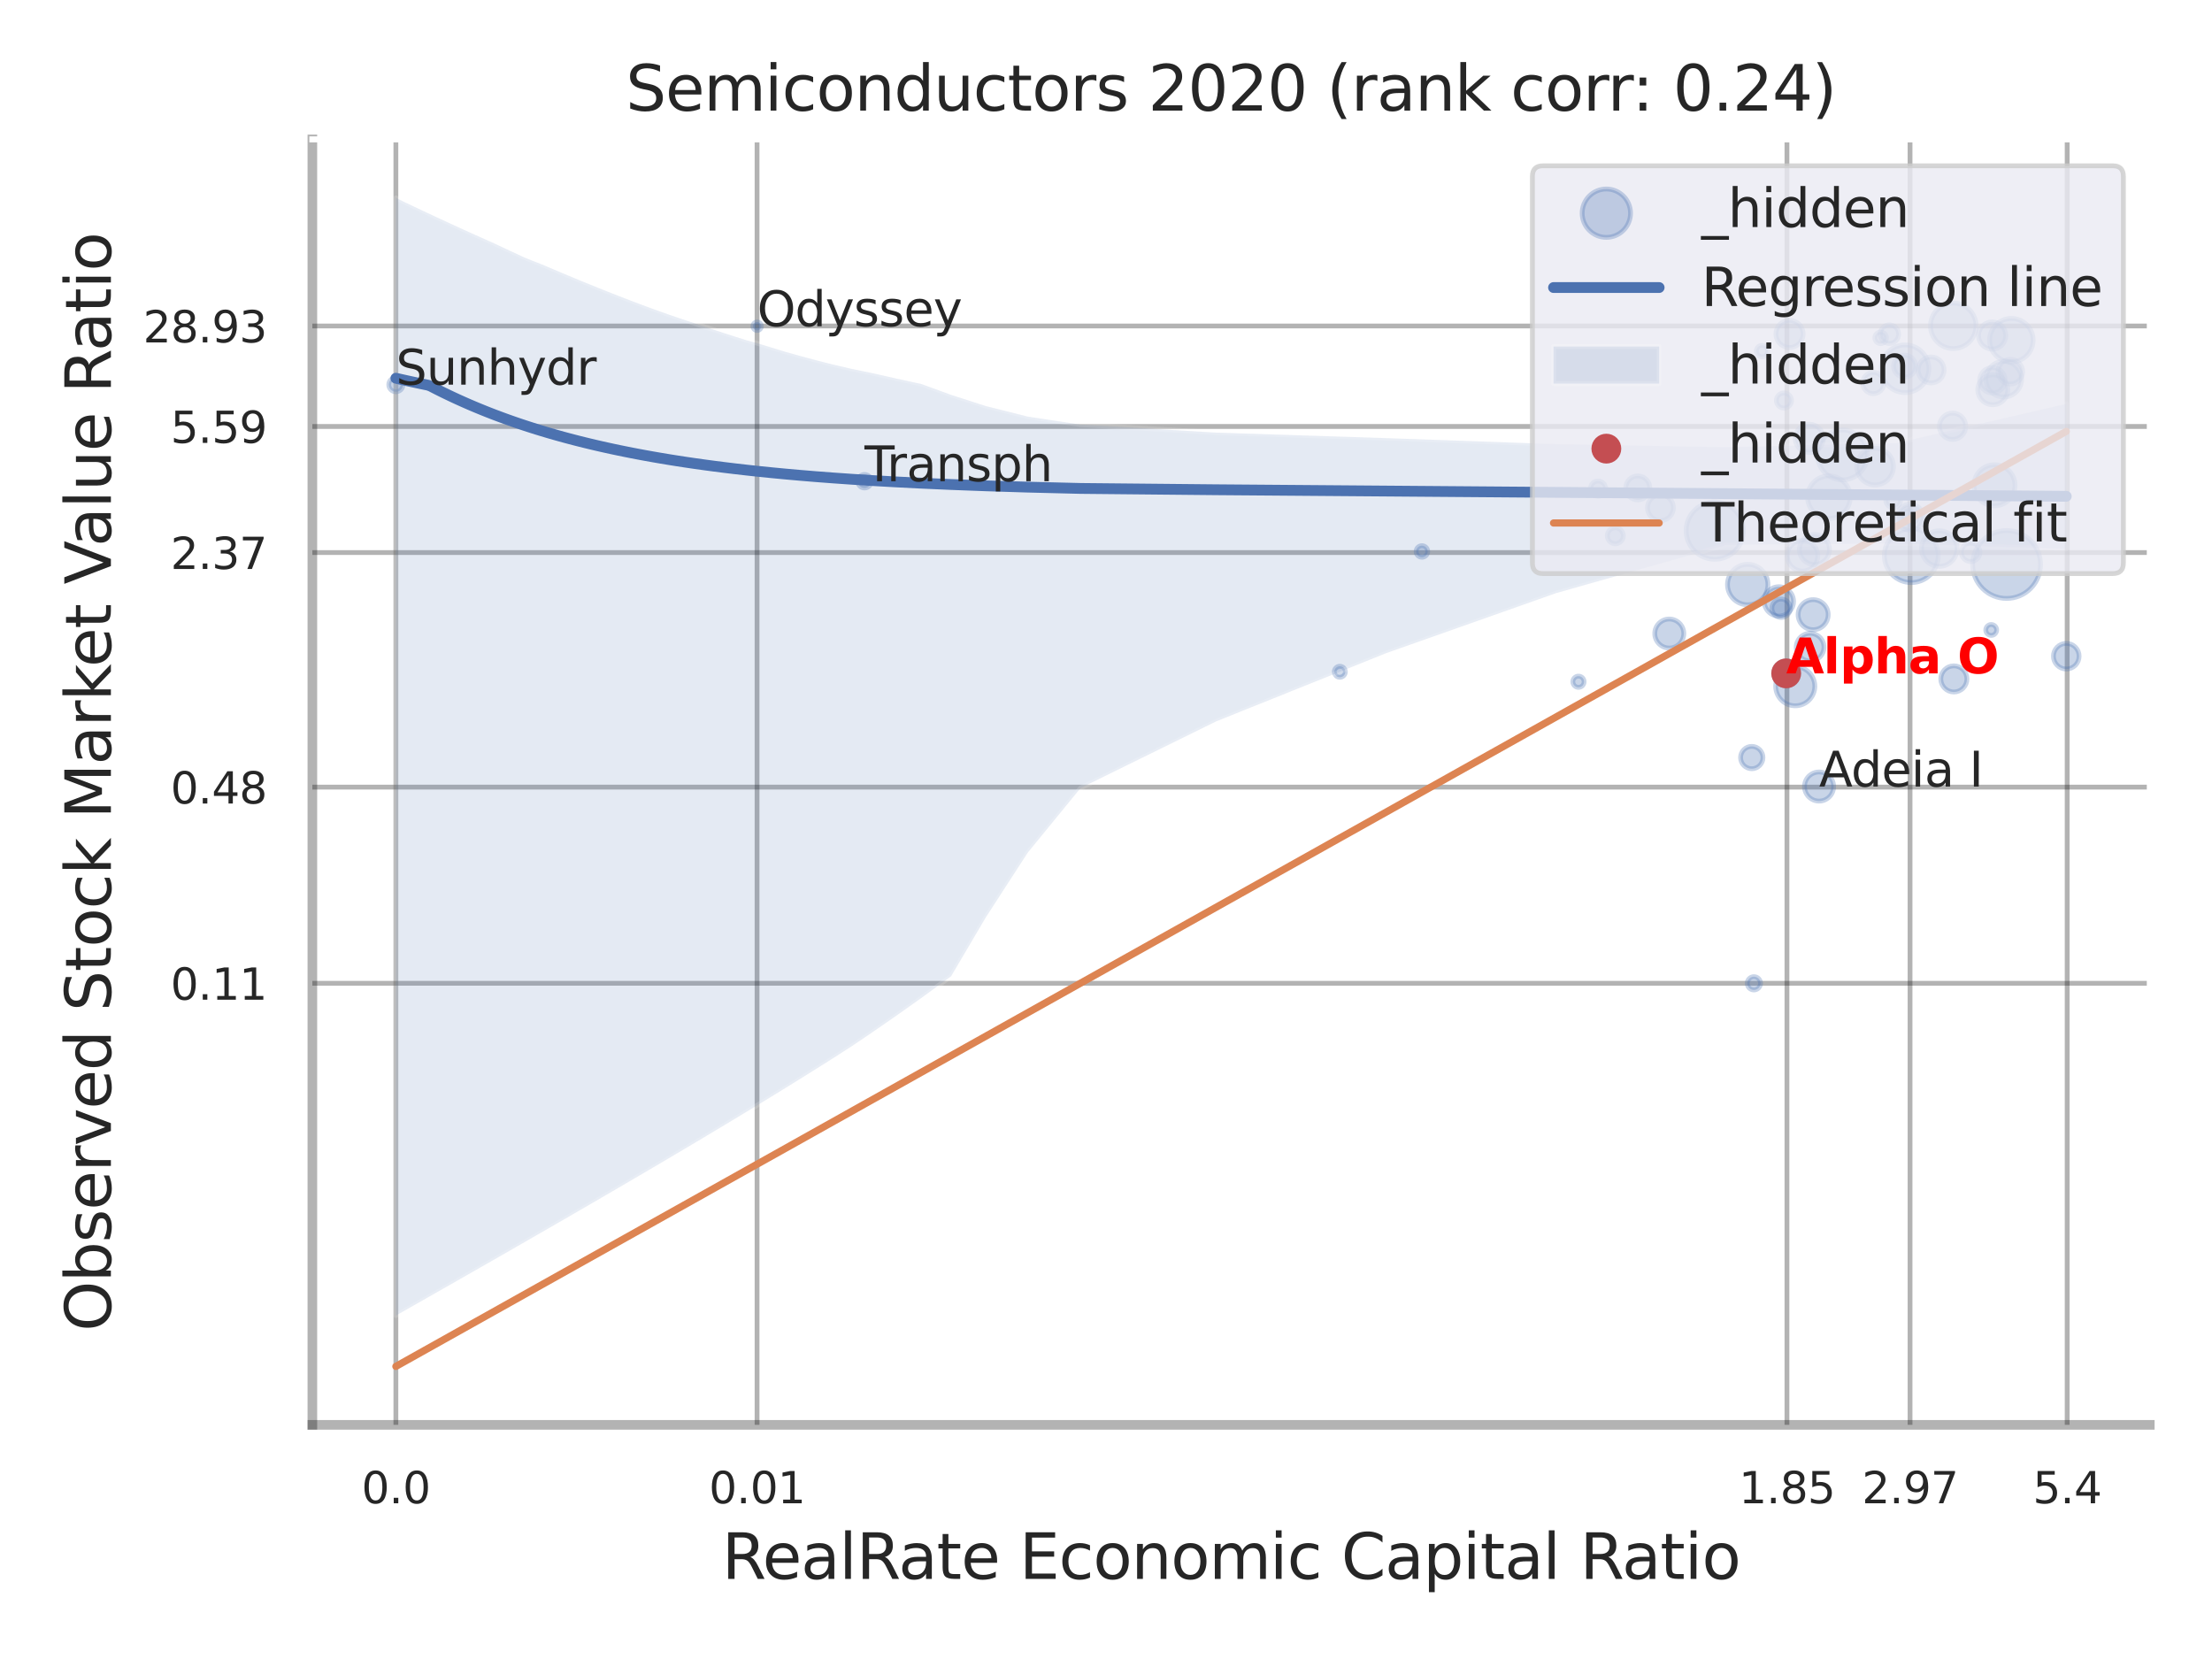 <?xml version="1.0" encoding="utf-8" standalone="no"?>
<!DOCTYPE svg PUBLIC "-//W3C//DTD SVG 1.1//EN"
  "http://www.w3.org/Graphics/SVG/1.1/DTD/svg11.dtd">
<svg xmlns:xlink="http://www.w3.org/1999/xlink" width="460.8pt" height="345.6pt" viewBox="0 0 460.8 345.6" xmlns="http://www.w3.org/2000/svg" version="1.1">
 <defs>
  <style type="text/css">*{stroke-linejoin: round; stroke-linecap: butt}</style>
 </defs>
 <g id="figure_1">
  <g id="patch_1">
   <path d="M 0 345.6 
L 460.8 345.6 
L 460.8 0 
L 0 0 
z
" style="fill: #ffffff"/>
  </g>
  <g id="axes_1">
   <g id="patch_2">
    <path d="M 65.07 296.82 
L 447.84 296.82 
L 447.84 29.04 
L 65.07 29.04 
z
" style="fill: #ffffff"/>
   </g>
   <g id="matplotlib.axis_1">
    <g id="xtick_1">
     <g id="line2d_1">
      <path d="M 82.467 296.82 
L 82.467 29.04 
" clip-path="url(#p5a221d58e2)" style="fill: none; stroke: #000000; stroke-opacity: 0.3; stroke-linecap: round"/>
     </g>
     <g id="text_1">
      <!-- 0.0 -->
      <g style="fill: #262626" transform="translate(75.311 313.159) scale(0.09 -0.09)">
       <defs>
        <path id="DejaVuSans-30" d="M 2034 4250 
Q 1547 4250 1301 3770 
Q 1056 3291 1056 2328 
Q 1056 1369 1301 889 
Q 1547 409 2034 409 
Q 2525 409 2770 889 
Q 3016 1369 3016 2328 
Q 3016 3291 2770 3770 
Q 2525 4250 2034 4250 
z
M 2034 4750 
Q 2819 4750 3233 4129 
Q 3647 3509 3647 2328 
Q 3647 1150 3233 529 
Q 2819 -91 2034 -91 
Q 1250 -91 836 529 
Q 422 1150 422 2328 
Q 422 3509 836 4129 
Q 1250 4750 2034 4750 
z
" transform="scale(0.016)"/>
        <path id="DejaVuSans-2e" d="M 684 794 
L 1344 794 
L 1344 0 
L 684 0 
L 684 794 
z
" transform="scale(0.016)"/>
       </defs>
       <use xlink:href="#DejaVuSans-30"/>
       <use xlink:href="#DejaVuSans-2e" transform="translate(63.623 0)"/>
       <use xlink:href="#DejaVuSans-30" transform="translate(95.41 0)"/>
      </g>
     </g>
    </g>
    <g id="xtick_2">
     <g id="line2d_2">
      <path d="M 157.708 296.82 
L 157.708 29.04 
" clip-path="url(#p5a221d58e2)" style="fill: none; stroke: #000000; stroke-opacity: 0.3; stroke-linecap: round"/>
     </g>
     <g id="text_2">
      <!-- 0.01 -->
      <g style="fill: #262626" transform="translate(147.688 313.159) scale(0.09 -0.09)">
       <defs>
        <path id="DejaVuSans-31" d="M 794 531 
L 1825 531 
L 1825 4091 
L 703 3866 
L 703 4441 
L 1819 4666 
L 2450 4666 
L 2450 531 
L 3481 531 
L 3481 0 
L 794 0 
L 794 531 
z
" transform="scale(0.016)"/>
       </defs>
       <use xlink:href="#DejaVuSans-30"/>
       <use xlink:href="#DejaVuSans-2e" transform="translate(63.623 0)"/>
       <use xlink:href="#DejaVuSans-30" transform="translate(95.41 0)"/>
       <use xlink:href="#DejaVuSans-31" transform="translate(159.033 0)"/>
      </g>
     </g>
    </g>
    <g id="xtick_3">
     <g id="line2d_3">
      <path d="M 372.254 296.82 
L 372.254 29.04 
" clip-path="url(#p5a221d58e2)" style="fill: none; stroke: #000000; stroke-opacity: 0.3; stroke-linecap: round"/>
     </g>
     <g id="text_3">
      <!-- 1.85 -->
      <g style="fill: #262626" transform="translate(362.235 313.159) scale(0.09 -0.09)">
       <defs>
        <path id="DejaVuSans-38" d="M 2034 2216 
Q 1584 2216 1326 1975 
Q 1069 1734 1069 1313 
Q 1069 891 1326 650 
Q 1584 409 2034 409 
Q 2484 409 2743 651 
Q 3003 894 3003 1313 
Q 3003 1734 2745 1975 
Q 2488 2216 2034 2216 
z
M 1403 2484 
Q 997 2584 770 2862 
Q 544 3141 544 3541 
Q 544 4100 942 4425 
Q 1341 4750 2034 4750 
Q 2731 4750 3128 4425 
Q 3525 4100 3525 3541 
Q 3525 3141 3298 2862 
Q 3072 2584 2669 2484 
Q 3125 2378 3379 2068 
Q 3634 1759 3634 1313 
Q 3634 634 3220 271 
Q 2806 -91 2034 -91 
Q 1263 -91 848 271 
Q 434 634 434 1313 
Q 434 1759 690 2068 
Q 947 2378 1403 2484 
z
M 1172 3481 
Q 1172 3119 1398 2916 
Q 1625 2713 2034 2713 
Q 2441 2713 2670 2916 
Q 2900 3119 2900 3481 
Q 2900 3844 2670 4047 
Q 2441 4250 2034 4250 
Q 1625 4250 1398 4047 
Q 1172 3844 1172 3481 
z
" transform="scale(0.016)"/>
        <path id="DejaVuSans-35" d="M 691 4666 
L 3169 4666 
L 3169 4134 
L 1269 4134 
L 1269 2991 
Q 1406 3038 1543 3061 
Q 1681 3084 1819 3084 
Q 2600 3084 3056 2656 
Q 3513 2228 3513 1497 
Q 3513 744 3044 326 
Q 2575 -91 1722 -91 
Q 1428 -91 1123 -41 
Q 819 9 494 109 
L 494 744 
Q 775 591 1075 516 
Q 1375 441 1709 441 
Q 2250 441 2565 725 
Q 2881 1009 2881 1497 
Q 2881 1984 2565 2268 
Q 2250 2553 1709 2553 
Q 1456 2553 1204 2497 
Q 953 2441 691 2322 
L 691 4666 
z
" transform="scale(0.016)"/>
       </defs>
       <use xlink:href="#DejaVuSans-31"/>
       <use xlink:href="#DejaVuSans-2e" transform="translate(63.623 0)"/>
       <use xlink:href="#DejaVuSans-38" transform="translate(95.41 0)"/>
       <use xlink:href="#DejaVuSans-35" transform="translate(159.033 0)"/>
      </g>
     </g>
    </g>
    <g id="xtick_4">
     <g id="line2d_4">
      <path d="M 397.896 296.82 
L 397.896 29.04 
" clip-path="url(#p5a221d58e2)" style="fill: none; stroke: #000000; stroke-opacity: 0.3; stroke-linecap: round"/>
     </g>
     <g id="text_4">
      <!-- 2.97 -->
      <g style="fill: #262626" transform="translate(387.877 313.159) scale(0.09 -0.09)">
       <defs>
        <path id="DejaVuSans-32" d="M 1228 531 
L 3431 531 
L 3431 0 
L 469 0 
L 469 531 
Q 828 903 1448 1529 
Q 2069 2156 2228 2338 
Q 2531 2678 2651 2914 
Q 2772 3150 2772 3378 
Q 2772 3750 2511 3984 
Q 2250 4219 1831 4219 
Q 1534 4219 1204 4116 
Q 875 4013 500 3803 
L 500 4441 
Q 881 4594 1212 4672 
Q 1544 4750 1819 4750 
Q 2544 4750 2975 4387 
Q 3406 4025 3406 3419 
Q 3406 3131 3298 2873 
Q 3191 2616 2906 2266 
Q 2828 2175 2409 1742 
Q 1991 1309 1228 531 
z
" transform="scale(0.016)"/>
        <path id="DejaVuSans-39" d="M 703 97 
L 703 672 
Q 941 559 1184 500 
Q 1428 441 1663 441 
Q 2288 441 2617 861 
Q 2947 1281 2994 2138 
Q 2813 1869 2534 1725 
Q 2256 1581 1919 1581 
Q 1219 1581 811 2004 
Q 403 2428 403 3163 
Q 403 3881 828 4315 
Q 1253 4750 1959 4750 
Q 2769 4750 3195 4129 
Q 3622 3509 3622 2328 
Q 3622 1225 3098 567 
Q 2575 -91 1691 -91 
Q 1453 -91 1209 -44 
Q 966 3 703 97 
z
M 1959 2075 
Q 2384 2075 2632 2365 
Q 2881 2656 2881 3163 
Q 2881 3666 2632 3958 
Q 2384 4250 1959 4250 
Q 1534 4250 1286 3958 
Q 1038 3666 1038 3163 
Q 1038 2656 1286 2365 
Q 1534 2075 1959 2075 
z
" transform="scale(0.016)"/>
        <path id="DejaVuSans-37" d="M 525 4666 
L 3525 4666 
L 3525 4397 
L 1831 0 
L 1172 0 
L 2766 4134 
L 525 4134 
L 525 4666 
z
" transform="scale(0.016)"/>
       </defs>
       <use xlink:href="#DejaVuSans-32"/>
       <use xlink:href="#DejaVuSans-2e" transform="translate(63.623 0)"/>
       <use xlink:href="#DejaVuSans-39" transform="translate(95.41 0)"/>
       <use xlink:href="#DejaVuSans-37" transform="translate(159.033 0)"/>
      </g>
     </g>
    </g>
    <g id="xtick_5">
     <g id="line2d_5">
      <path d="M 430.631 296.82 
L 430.631 29.04 
" clip-path="url(#p5a221d58e2)" style="fill: none; stroke: #000000; stroke-opacity: 0.3; stroke-linecap: round"/>
     </g>
     <g id="text_5">
      <!-- 5.4 -->
      <g style="fill: #262626" transform="translate(423.474 313.159) scale(0.09 -0.09)">
       <defs>
        <path id="DejaVuSans-34" d="M 2419 4116 
L 825 1625 
L 2419 1625 
L 2419 4116 
z
M 2253 4666 
L 3047 4666 
L 3047 1625 
L 3713 1625 
L 3713 1100 
L 3047 1100 
L 3047 0 
L 2419 0 
L 2419 1100 
L 313 1100 
L 313 1709 
L 2253 4666 
z
" transform="scale(0.016)"/>
       </defs>
       <use xlink:href="#DejaVuSans-35"/>
       <use xlink:href="#DejaVuSans-2e" transform="translate(63.623 0)"/>
       <use xlink:href="#DejaVuSans-34" transform="translate(95.41 0)"/>
      </g>
     </g>
    </g>
    <g id="xtick_6"/>
    <g id="xtick_7"/>
    <g id="xtick_8"/>
    <g id="xtick_9"/>
    <g id="text_6">
     <!-- RealRate Economic Capital Ratio -->
     <g style="fill: #262626" transform="translate(150.401 328.908) scale(0.13 -0.13)">
      <defs>
       <path id="DejaVuSans-52" d="M 2841 2188 
Q 3044 2119 3236 1894 
Q 3428 1669 3622 1275 
L 4263 0 
L 3584 0 
L 2988 1197 
Q 2756 1666 2539 1819 
Q 2322 1972 1947 1972 
L 1259 1972 
L 1259 0 
L 628 0 
L 628 4666 
L 2053 4666 
Q 2853 4666 3247 4331 
Q 3641 3997 3641 3322 
Q 3641 2881 3436 2590 
Q 3231 2300 2841 2188 
z
M 1259 4147 
L 1259 2491 
L 2053 2491 
Q 2509 2491 2742 2702 
Q 2975 2913 2975 3322 
Q 2975 3731 2742 3939 
Q 2509 4147 2053 4147 
L 1259 4147 
z
" transform="scale(0.016)"/>
       <path id="DejaVuSans-65" d="M 3597 1894 
L 3597 1613 
L 953 1613 
Q 991 1019 1311 708 
Q 1631 397 2203 397 
Q 2534 397 2845 478 
Q 3156 559 3463 722 
L 3463 178 
Q 3153 47 2828 -22 
Q 2503 -91 2169 -91 
Q 1331 -91 842 396 
Q 353 884 353 1716 
Q 353 2575 817 3079 
Q 1281 3584 2069 3584 
Q 2775 3584 3186 3129 
Q 3597 2675 3597 1894 
z
M 3022 2063 
Q 3016 2534 2758 2815 
Q 2500 3097 2075 3097 
Q 1594 3097 1305 2825 
Q 1016 2553 972 2059 
L 3022 2063 
z
" transform="scale(0.016)"/>
       <path id="DejaVuSans-61" d="M 2194 1759 
Q 1497 1759 1228 1600 
Q 959 1441 959 1056 
Q 959 750 1161 570 
Q 1363 391 1709 391 
Q 2188 391 2477 730 
Q 2766 1069 2766 1631 
L 2766 1759 
L 2194 1759 
z
M 3341 1997 
L 3341 0 
L 2766 0 
L 2766 531 
Q 2569 213 2275 61 
Q 1981 -91 1556 -91 
Q 1019 -91 701 211 
Q 384 513 384 1019 
Q 384 1609 779 1909 
Q 1175 2209 1959 2209 
L 2766 2209 
L 2766 2266 
Q 2766 2663 2505 2880 
Q 2244 3097 1772 3097 
Q 1472 3097 1187 3025 
Q 903 2953 641 2809 
L 641 3341 
Q 956 3463 1253 3523 
Q 1550 3584 1831 3584 
Q 2591 3584 2966 3190 
Q 3341 2797 3341 1997 
z
" transform="scale(0.016)"/>
       <path id="DejaVuSans-6c" d="M 603 4863 
L 1178 4863 
L 1178 0 
L 603 0 
L 603 4863 
z
" transform="scale(0.016)"/>
       <path id="DejaVuSans-74" d="M 1172 4494 
L 1172 3500 
L 2356 3500 
L 2356 3053 
L 1172 3053 
L 1172 1153 
Q 1172 725 1289 603 
Q 1406 481 1766 481 
L 2356 481 
L 2356 0 
L 1766 0 
Q 1100 0 847 248 
Q 594 497 594 1153 
L 594 3053 
L 172 3053 
L 172 3500 
L 594 3500 
L 594 4494 
L 1172 4494 
z
" transform="scale(0.016)"/>
       <path id="DejaVuSans-20" transform="scale(0.016)"/>
       <path id="DejaVuSans-45" d="M 628 4666 
L 3578 4666 
L 3578 4134 
L 1259 4134 
L 1259 2753 
L 3481 2753 
L 3481 2222 
L 1259 2222 
L 1259 531 
L 3634 531 
L 3634 0 
L 628 0 
L 628 4666 
z
" transform="scale(0.016)"/>
       <path id="DejaVuSans-63" d="M 3122 3366 
L 3122 2828 
Q 2878 2963 2633 3030 
Q 2388 3097 2138 3097 
Q 1578 3097 1268 2742 
Q 959 2388 959 1747 
Q 959 1106 1268 751 
Q 1578 397 2138 397 
Q 2388 397 2633 464 
Q 2878 531 3122 666 
L 3122 134 
Q 2881 22 2623 -34 
Q 2366 -91 2075 -91 
Q 1284 -91 818 406 
Q 353 903 353 1747 
Q 353 2603 823 3093 
Q 1294 3584 2113 3584 
Q 2378 3584 2631 3529 
Q 2884 3475 3122 3366 
z
" transform="scale(0.016)"/>
       <path id="DejaVuSans-6f" d="M 1959 3097 
Q 1497 3097 1228 2736 
Q 959 2375 959 1747 
Q 959 1119 1226 758 
Q 1494 397 1959 397 
Q 2419 397 2687 759 
Q 2956 1122 2956 1747 
Q 2956 2369 2687 2733 
Q 2419 3097 1959 3097 
z
M 1959 3584 
Q 2709 3584 3137 3096 
Q 3566 2609 3566 1747 
Q 3566 888 3137 398 
Q 2709 -91 1959 -91 
Q 1206 -91 779 398 
Q 353 888 353 1747 
Q 353 2609 779 3096 
Q 1206 3584 1959 3584 
z
" transform="scale(0.016)"/>
       <path id="DejaVuSans-6e" d="M 3513 2113 
L 3513 0 
L 2938 0 
L 2938 2094 
Q 2938 2591 2744 2837 
Q 2550 3084 2163 3084 
Q 1697 3084 1428 2787 
Q 1159 2491 1159 1978 
L 1159 0 
L 581 0 
L 581 3500 
L 1159 3500 
L 1159 2956 
Q 1366 3272 1645 3428 
Q 1925 3584 2291 3584 
Q 2894 3584 3203 3211 
Q 3513 2838 3513 2113 
z
" transform="scale(0.016)"/>
       <path id="DejaVuSans-6d" d="M 3328 2828 
Q 3544 3216 3844 3400 
Q 4144 3584 4550 3584 
Q 5097 3584 5394 3201 
Q 5691 2819 5691 2113 
L 5691 0 
L 5113 0 
L 5113 2094 
Q 5113 2597 4934 2840 
Q 4756 3084 4391 3084 
Q 3944 3084 3684 2787 
Q 3425 2491 3425 1978 
L 3425 0 
L 2847 0 
L 2847 2094 
Q 2847 2600 2669 2842 
Q 2491 3084 2119 3084 
Q 1678 3084 1418 2786 
Q 1159 2488 1159 1978 
L 1159 0 
L 581 0 
L 581 3500 
L 1159 3500 
L 1159 2956 
Q 1356 3278 1631 3431 
Q 1906 3584 2284 3584 
Q 2666 3584 2933 3390 
Q 3200 3197 3328 2828 
z
" transform="scale(0.016)"/>
       <path id="DejaVuSans-69" d="M 603 3500 
L 1178 3500 
L 1178 0 
L 603 0 
L 603 3500 
z
M 603 4863 
L 1178 4863 
L 1178 4134 
L 603 4134 
L 603 4863 
z
" transform="scale(0.016)"/>
       <path id="DejaVuSans-43" d="M 4122 4306 
L 4122 3641 
Q 3803 3938 3442 4084 
Q 3081 4231 2675 4231 
Q 1875 4231 1450 3742 
Q 1025 3253 1025 2328 
Q 1025 1406 1450 917 
Q 1875 428 2675 428 
Q 3081 428 3442 575 
Q 3803 722 4122 1019 
L 4122 359 
Q 3791 134 3420 21 
Q 3050 -91 2638 -91 
Q 1578 -91 968 557 
Q 359 1206 359 2328 
Q 359 3453 968 4101 
Q 1578 4750 2638 4750 
Q 3056 4750 3426 4639 
Q 3797 4528 4122 4306 
z
" transform="scale(0.016)"/>
       <path id="DejaVuSans-70" d="M 1159 525 
L 1159 -1331 
L 581 -1331 
L 581 3500 
L 1159 3500 
L 1159 2969 
Q 1341 3281 1617 3432 
Q 1894 3584 2278 3584 
Q 2916 3584 3314 3078 
Q 3713 2572 3713 1747 
Q 3713 922 3314 415 
Q 2916 -91 2278 -91 
Q 1894 -91 1617 61 
Q 1341 213 1159 525 
z
M 3116 1747 
Q 3116 2381 2855 2742 
Q 2594 3103 2138 3103 
Q 1681 3103 1420 2742 
Q 1159 2381 1159 1747 
Q 1159 1113 1420 752 
Q 1681 391 2138 391 
Q 2594 391 2855 752 
Q 3116 1113 3116 1747 
z
" transform="scale(0.016)"/>
      </defs>
      <use xlink:href="#DejaVuSans-52"/>
      <use xlink:href="#DejaVuSans-65" transform="translate(64.982 0)"/>
      <use xlink:href="#DejaVuSans-61" transform="translate(126.506 0)"/>
      <use xlink:href="#DejaVuSans-6c" transform="translate(187.785 0)"/>
      <use xlink:href="#DejaVuSans-52" transform="translate(215.568 0)"/>
      <use xlink:href="#DejaVuSans-61" transform="translate(282.801 0)"/>
      <use xlink:href="#DejaVuSans-74" transform="translate(344.08 0)"/>
      <use xlink:href="#DejaVuSans-65" transform="translate(383.289 0)"/>
      <use xlink:href="#DejaVuSans-20" transform="translate(444.812 0)"/>
      <use xlink:href="#DejaVuSans-45" transform="translate(476.6 0)"/>
      <use xlink:href="#DejaVuSans-63" transform="translate(539.783 0)"/>
      <use xlink:href="#DejaVuSans-6f" transform="translate(594.764 0)"/>
      <use xlink:href="#DejaVuSans-6e" transform="translate(655.945 0)"/>
      <use xlink:href="#DejaVuSans-6f" transform="translate(719.324 0)"/>
      <use xlink:href="#DejaVuSans-6d" transform="translate(780.506 0)"/>
      <use xlink:href="#DejaVuSans-69" transform="translate(877.918 0)"/>
      <use xlink:href="#DejaVuSans-63" transform="translate(905.701 0)"/>
      <use xlink:href="#DejaVuSans-20" transform="translate(960.682 0)"/>
      <use xlink:href="#DejaVuSans-43" transform="translate(992.469 0)"/>
      <use xlink:href="#DejaVuSans-61" transform="translate(1062.293 0)"/>
      <use xlink:href="#DejaVuSans-70" transform="translate(1123.572 0)"/>
      <use xlink:href="#DejaVuSans-69" transform="translate(1187.049 0)"/>
      <use xlink:href="#DejaVuSans-74" transform="translate(1214.832 0)"/>
      <use xlink:href="#DejaVuSans-61" transform="translate(1254.041 0)"/>
      <use xlink:href="#DejaVuSans-6c" transform="translate(1315.32 0)"/>
      <use xlink:href="#DejaVuSans-20" transform="translate(1343.104 0)"/>
      <use xlink:href="#DejaVuSans-52" transform="translate(1374.891 0)"/>
      <use xlink:href="#DejaVuSans-61" transform="translate(1442.123 0)"/>
      <use xlink:href="#DejaVuSans-74" transform="translate(1503.402 0)"/>
      <use xlink:href="#DejaVuSans-69" transform="translate(1542.611 0)"/>
      <use xlink:href="#DejaVuSans-6f" transform="translate(1570.395 0)"/>
     </g>
    </g>
   </g>
   <g id="matplotlib.axis_2">
    <g id="ytick_1">
     <g id="line2d_6">
      <path d="M 65.07 204.833 
L 447.84 204.833 
" clip-path="url(#p5a221d58e2)" style="fill: none; stroke: #000000; stroke-opacity: 0.3; stroke-linecap: round"/>
     </g>
     <g id="text_7">
      <!-- 0.11 -->
      <g style="fill: #262626" transform="translate(35.531 208.252) scale(0.09 -0.09)">
       <use xlink:href="#DejaVuSans-30"/>
       <use xlink:href="#DejaVuSans-2e" transform="translate(63.623 0)"/>
       <use xlink:href="#DejaVuSans-31" transform="translate(95.41 0)"/>
       <use xlink:href="#DejaVuSans-31" transform="translate(159.033 0)"/>
      </g>
     </g>
    </g>
    <g id="ytick_2">
     <g id="line2d_7">
      <path d="M 65.07 163.97 
L 447.84 163.97 
" clip-path="url(#p5a221d58e2)" style="fill: none; stroke: #000000; stroke-opacity: 0.3; stroke-linecap: round"/>
     </g>
     <g id="text_8">
      <!-- 0.48 -->
      <g style="fill: #262626" transform="translate(35.531 167.389) scale(0.09 -0.09)">
       <use xlink:href="#DejaVuSans-30"/>
       <use xlink:href="#DejaVuSans-2e" transform="translate(63.623 0)"/>
       <use xlink:href="#DejaVuSans-34" transform="translate(95.41 0)"/>
       <use xlink:href="#DejaVuSans-38" transform="translate(159.033 0)"/>
      </g>
     </g>
    </g>
    <g id="ytick_3">
     <g id="line2d_8">
      <path d="M 65.07 115.107 
L 447.84 115.107 
" clip-path="url(#p5a221d58e2)" style="fill: none; stroke: #000000; stroke-opacity: 0.3; stroke-linecap: round"/>
     </g>
     <g id="text_9">
      <!-- 2.37 -->
      <g style="fill: #262626" transform="translate(35.531 118.527) scale(0.09 -0.09)">
       <defs>
        <path id="DejaVuSans-33" d="M 2597 2516 
Q 3050 2419 3304 2112 
Q 3559 1806 3559 1356 
Q 3559 666 3084 287 
Q 2609 -91 1734 -91 
Q 1441 -91 1130 -33 
Q 819 25 488 141 
L 488 750 
Q 750 597 1062 519 
Q 1375 441 1716 441 
Q 2309 441 2620 675 
Q 2931 909 2931 1356 
Q 2931 1769 2642 2001 
Q 2353 2234 1838 2234 
L 1294 2234 
L 1294 2753 
L 1863 2753 
Q 2328 2753 2575 2939 
Q 2822 3125 2822 3475 
Q 2822 3834 2567 4026 
Q 2313 4219 1838 4219 
Q 1578 4219 1281 4162 
Q 984 4106 628 3988 
L 628 4550 
Q 988 4650 1302 4700 
Q 1616 4750 1894 4750 
Q 2613 4750 3031 4423 
Q 3450 4097 3450 3541 
Q 3450 3153 3228 2886 
Q 3006 2619 2597 2516 
z
" transform="scale(0.016)"/>
       </defs>
       <use xlink:href="#DejaVuSans-32"/>
       <use xlink:href="#DejaVuSans-2e" transform="translate(63.623 0)"/>
       <use xlink:href="#DejaVuSans-33" transform="translate(95.41 0)"/>
       <use xlink:href="#DejaVuSans-37" transform="translate(159.033 0)"/>
      </g>
     </g>
    </g>
    <g id="ytick_4">
     <g id="line2d_9">
      <path d="M 65.07 88.844 
L 447.84 88.844 
" clip-path="url(#p5a221d58e2)" style="fill: none; stroke: #000000; stroke-opacity: 0.3; stroke-linecap: round"/>
     </g>
     <g id="text_10">
      <!-- 5.59 -->
      <g style="fill: #262626" transform="translate(35.531 92.263) scale(0.09 -0.09)">
       <use xlink:href="#DejaVuSans-35"/>
       <use xlink:href="#DejaVuSans-2e" transform="translate(63.623 0)"/>
       <use xlink:href="#DejaVuSans-35" transform="translate(95.41 0)"/>
       <use xlink:href="#DejaVuSans-39" transform="translate(159.033 0)"/>
      </g>
     </g>
    </g>
    <g id="ytick_5">
     <g id="line2d_10">
      <path d="M 65.07 67.907 
L 447.84 67.907 
" clip-path="url(#p5a221d58e2)" style="fill: none; stroke: #000000; stroke-opacity: 0.3; stroke-linecap: round"/>
     </g>
     <g id="text_11">
      <!-- 28.93 -->
      <g style="fill: #262626" transform="translate(29.805 71.327) scale(0.09 -0.09)">
       <use xlink:href="#DejaVuSans-32"/>
       <use xlink:href="#DejaVuSans-38" transform="translate(63.623 0)"/>
       <use xlink:href="#DejaVuSans-2e" transform="translate(127.246 0)"/>
       <use xlink:href="#DejaVuSans-39" transform="translate(159.033 0)"/>
       <use xlink:href="#DejaVuSans-33" transform="translate(222.656 0)"/>
      </g>
     </g>
    </g>
    <g id="ytick_6"/>
    <g id="ytick_7"/>
    <g id="ytick_8"/>
    <g id="ytick_9"/>
    <g id="ytick_10"/>
    <g id="ytick_11"/>
    <g id="text_12">
     <!-- Observed Stock Market Value Ratio -->
     <g style="fill: #262626" transform="translate(23.101 277.332) rotate(-90) scale(0.13 -0.13)">
      <defs>
       <path id="DejaVuSans-4f" d="M 2522 4238 
Q 1834 4238 1429 3725 
Q 1025 3213 1025 2328 
Q 1025 1447 1429 934 
Q 1834 422 2522 422 
Q 3209 422 3611 934 
Q 4013 1447 4013 2328 
Q 4013 3213 3611 3725 
Q 3209 4238 2522 4238 
z
M 2522 4750 
Q 3503 4750 4090 4092 
Q 4678 3434 4678 2328 
Q 4678 1225 4090 567 
Q 3503 -91 2522 -91 
Q 1538 -91 948 565 
Q 359 1222 359 2328 
Q 359 3434 948 4092 
Q 1538 4750 2522 4750 
z
" transform="scale(0.016)"/>
       <path id="DejaVuSans-62" d="M 3116 1747 
Q 3116 2381 2855 2742 
Q 2594 3103 2138 3103 
Q 1681 3103 1420 2742 
Q 1159 2381 1159 1747 
Q 1159 1113 1420 752 
Q 1681 391 2138 391 
Q 2594 391 2855 752 
Q 3116 1113 3116 1747 
z
M 1159 2969 
Q 1341 3281 1617 3432 
Q 1894 3584 2278 3584 
Q 2916 3584 3314 3078 
Q 3713 2572 3713 1747 
Q 3713 922 3314 415 
Q 2916 -91 2278 -91 
Q 1894 -91 1617 61 
Q 1341 213 1159 525 
L 1159 0 
L 581 0 
L 581 4863 
L 1159 4863 
L 1159 2969 
z
" transform="scale(0.016)"/>
       <path id="DejaVuSans-73" d="M 2834 3397 
L 2834 2853 
Q 2591 2978 2328 3040 
Q 2066 3103 1784 3103 
Q 1356 3103 1142 2972 
Q 928 2841 928 2578 
Q 928 2378 1081 2264 
Q 1234 2150 1697 2047 
L 1894 2003 
Q 2506 1872 2764 1633 
Q 3022 1394 3022 966 
Q 3022 478 2636 193 
Q 2250 -91 1575 -91 
Q 1294 -91 989 -36 
Q 684 19 347 128 
L 347 722 
Q 666 556 975 473 
Q 1284 391 1588 391 
Q 1994 391 2212 530 
Q 2431 669 2431 922 
Q 2431 1156 2273 1281 
Q 2116 1406 1581 1522 
L 1381 1569 
Q 847 1681 609 1914 
Q 372 2147 372 2553 
Q 372 3047 722 3315 
Q 1072 3584 1716 3584 
Q 2034 3584 2315 3537 
Q 2597 3491 2834 3397 
z
" transform="scale(0.016)"/>
       <path id="DejaVuSans-72" d="M 2631 2963 
Q 2534 3019 2420 3045 
Q 2306 3072 2169 3072 
Q 1681 3072 1420 2755 
Q 1159 2438 1159 1844 
L 1159 0 
L 581 0 
L 581 3500 
L 1159 3500 
L 1159 2956 
Q 1341 3275 1631 3429 
Q 1922 3584 2338 3584 
Q 2397 3584 2469 3576 
Q 2541 3569 2628 3553 
L 2631 2963 
z
" transform="scale(0.016)"/>
       <path id="DejaVuSans-76" d="M 191 3500 
L 800 3500 
L 1894 563 
L 2988 3500 
L 3597 3500 
L 2284 0 
L 1503 0 
L 191 3500 
z
" transform="scale(0.016)"/>
       <path id="DejaVuSans-64" d="M 2906 2969 
L 2906 4863 
L 3481 4863 
L 3481 0 
L 2906 0 
L 2906 525 
Q 2725 213 2448 61 
Q 2172 -91 1784 -91 
Q 1150 -91 751 415 
Q 353 922 353 1747 
Q 353 2572 751 3078 
Q 1150 3584 1784 3584 
Q 2172 3584 2448 3432 
Q 2725 3281 2906 2969 
z
M 947 1747 
Q 947 1113 1208 752 
Q 1469 391 1925 391 
Q 2381 391 2643 752 
Q 2906 1113 2906 1747 
Q 2906 2381 2643 2742 
Q 2381 3103 1925 3103 
Q 1469 3103 1208 2742 
Q 947 2381 947 1747 
z
" transform="scale(0.016)"/>
       <path id="DejaVuSans-53" d="M 3425 4513 
L 3425 3897 
Q 3066 4069 2747 4153 
Q 2428 4238 2131 4238 
Q 1616 4238 1336 4038 
Q 1056 3838 1056 3469 
Q 1056 3159 1242 3001 
Q 1428 2844 1947 2747 
L 2328 2669 
Q 3034 2534 3370 2195 
Q 3706 1856 3706 1288 
Q 3706 609 3251 259 
Q 2797 -91 1919 -91 
Q 1588 -91 1214 -16 
Q 841 59 441 206 
L 441 856 
Q 825 641 1194 531 
Q 1563 422 1919 422 
Q 2459 422 2753 634 
Q 3047 847 3047 1241 
Q 3047 1584 2836 1778 
Q 2625 1972 2144 2069 
L 1759 2144 
Q 1053 2284 737 2584 
Q 422 2884 422 3419 
Q 422 4038 858 4394 
Q 1294 4750 2059 4750 
Q 2388 4750 2728 4690 
Q 3069 4631 3425 4513 
z
" transform="scale(0.016)"/>
       <path id="DejaVuSans-6b" d="M 581 4863 
L 1159 4863 
L 1159 1991 
L 2875 3500 
L 3609 3500 
L 1753 1863 
L 3688 0 
L 2938 0 
L 1159 1709 
L 1159 0 
L 581 0 
L 581 4863 
z
" transform="scale(0.016)"/>
       <path id="DejaVuSans-4d" d="M 628 4666 
L 1569 4666 
L 2759 1491 
L 3956 4666 
L 4897 4666 
L 4897 0 
L 4281 0 
L 4281 4097 
L 3078 897 
L 2444 897 
L 1241 4097 
L 1241 0 
L 628 0 
L 628 4666 
z
" transform="scale(0.016)"/>
       <path id="DejaVuSans-56" d="M 1831 0 
L 50 4666 
L 709 4666 
L 2188 738 
L 3669 4666 
L 4325 4666 
L 2547 0 
L 1831 0 
z
" transform="scale(0.016)"/>
       <path id="DejaVuSans-75" d="M 544 1381 
L 544 3500 
L 1119 3500 
L 1119 1403 
Q 1119 906 1312 657 
Q 1506 409 1894 409 
Q 2359 409 2629 706 
Q 2900 1003 2900 1516 
L 2900 3500 
L 3475 3500 
L 3475 0 
L 2900 0 
L 2900 538 
Q 2691 219 2414 64 
Q 2138 -91 1772 -91 
Q 1169 -91 856 284 
Q 544 659 544 1381 
z
M 1991 3584 
L 1991 3584 
z
" transform="scale(0.016)"/>
      </defs>
      <use xlink:href="#DejaVuSans-4f"/>
      <use xlink:href="#DejaVuSans-62" transform="translate(78.711 0)"/>
      <use xlink:href="#DejaVuSans-73" transform="translate(142.188 0)"/>
      <use xlink:href="#DejaVuSans-65" transform="translate(194.287 0)"/>
      <use xlink:href="#DejaVuSans-72" transform="translate(255.811 0)"/>
      <use xlink:href="#DejaVuSans-76" transform="translate(296.924 0)"/>
      <use xlink:href="#DejaVuSans-65" transform="translate(356.104 0)"/>
      <use xlink:href="#DejaVuSans-64" transform="translate(417.627 0)"/>
      <use xlink:href="#DejaVuSans-20" transform="translate(481.104 0)"/>
      <use xlink:href="#DejaVuSans-53" transform="translate(512.891 0)"/>
      <use xlink:href="#DejaVuSans-74" transform="translate(576.367 0)"/>
      <use xlink:href="#DejaVuSans-6f" transform="translate(615.576 0)"/>
      <use xlink:href="#DejaVuSans-63" transform="translate(676.758 0)"/>
      <use xlink:href="#DejaVuSans-6b" transform="translate(731.738 0)"/>
      <use xlink:href="#DejaVuSans-20" transform="translate(789.648 0)"/>
      <use xlink:href="#DejaVuSans-4d" transform="translate(821.436 0)"/>
      <use xlink:href="#DejaVuSans-61" transform="translate(907.715 0)"/>
      <use xlink:href="#DejaVuSans-72" transform="translate(968.994 0)"/>
      <use xlink:href="#DejaVuSans-6b" transform="translate(1010.107 0)"/>
      <use xlink:href="#DejaVuSans-65" transform="translate(1064.393 0)"/>
      <use xlink:href="#DejaVuSans-74" transform="translate(1125.916 0)"/>
      <use xlink:href="#DejaVuSans-20" transform="translate(1165.125 0)"/>
      <use xlink:href="#DejaVuSans-56" transform="translate(1196.912 0)"/>
      <use xlink:href="#DejaVuSans-61" transform="translate(1257.57 0)"/>
      <use xlink:href="#DejaVuSans-6c" transform="translate(1318.85 0)"/>
      <use xlink:href="#DejaVuSans-75" transform="translate(1346.633 0)"/>
      <use xlink:href="#DejaVuSans-65" transform="translate(1410.012 0)"/>
      <use xlink:href="#DejaVuSans-20" transform="translate(1471.535 0)"/>
      <use xlink:href="#DejaVuSans-52" transform="translate(1503.322 0)"/>
      <use xlink:href="#DejaVuSans-61" transform="translate(1570.555 0)"/>
      <use xlink:href="#DejaVuSans-74" transform="translate(1631.834 0)"/>
      <use xlink:href="#DejaVuSans-69" transform="translate(1671.043 0)"/>
      <use xlink:href="#DejaVuSans-6f" transform="translate(1698.826 0)"/>
     </g>
    </g>
   </g>
   <g id="PathCollection_1">
    <path d="M 419.007 75.401 
C 420.21 75.401 421.363 74.923 422.214 74.073 
C 423.064 73.223 423.542 72.069 423.542 70.867 
C 423.542 69.664 423.064 68.51 422.214 67.66 
C 421.363 66.81 420.21 66.332 419.007 66.332 
C 417.805 66.332 416.651 66.81 415.801 67.66 
C 414.95 68.51 414.473 69.664 414.473 70.867 
C 414.473 72.069 414.95 73.223 415.801 74.073 
C 416.651 74.923 417.805 75.401 419.007 75.401 
z
" clip-path="url(#p5a221d58e2)" style="fill: #4c72b0; fill-opacity: 0.3; stroke: #4c72b0; stroke-opacity: 0.3"/>
    <path d="M 417.415 82.711 
C 418.402 82.711 419.349 82.319 420.048 81.62 
C 420.746 80.922 421.138 79.975 421.138 78.987 
C 421.138 78 420.746 77.052 420.048 76.354 
C 419.349 75.656 418.402 75.264 417.415 75.264 
C 416.427 75.264 415.48 75.656 414.782 76.354 
C 414.083 77.052 413.691 78 413.691 78.987 
C 413.691 79.975 414.083 80.922 414.782 81.62 
C 415.48 82.319 416.427 82.711 417.415 82.711 
z
" clip-path="url(#p5a221d58e2)" style="fill: #4c72b0; fill-opacity: 0.3; stroke: #4c72b0; stroke-opacity: 0.3"/>
    <path d="M 381.002 108.012 
C 382.181 108.012 383.312 107.544 384.145 106.71 
C 384.979 105.876 385.447 104.746 385.447 103.567 
C 385.447 102.388 384.979 101.257 384.145 100.424 
C 383.312 99.59 382.181 99.122 381.002 99.122 
C 379.823 99.122 378.692 99.59 377.859 100.424 
C 377.025 101.257 376.557 102.388 376.557 103.567 
C 376.557 104.746 377.025 105.876 377.859 106.71 
C 378.692 107.544 379.823 108.012 381.002 108.012 
z
" clip-path="url(#p5a221d58e2)" style="fill: #4c72b0; fill-opacity: 0.3; stroke: #4c72b0; stroke-opacity: 0.3"/>
    <path d="M 383.81 99.965 
C 385.191 99.965 386.515 99.417 387.491 98.441 
C 388.467 97.465 389.015 96.141 389.015 94.76 
C 389.015 93.38 388.467 92.056 387.491 91.08 
C 386.515 90.104 385.191 89.555 383.81 89.555 
C 382.43 89.555 381.106 90.104 380.13 91.08 
C 379.154 92.056 378.605 93.38 378.605 94.76 
C 378.605 96.141 379.154 97.465 380.13 98.441 
C 381.106 99.417 382.43 99.965 383.81 99.965 
z
" clip-path="url(#p5a221d58e2)" style="fill: #4c72b0; fill-opacity: 0.3; stroke: #4c72b0; stroke-opacity: 0.3"/>
    <path d="M 377.982 117.606 
C 378.814 117.606 379.611 117.276 380.199 116.688 
C 380.787 116.1 381.117 115.303 381.117 114.472 
C 381.117 113.64 380.787 112.843 380.199 112.255 
C 379.611 111.667 378.814 111.337 377.982 111.337 
C 377.151 111.337 376.354 111.667 375.766 112.255 
C 375.178 112.843 374.848 113.64 374.848 114.472 
C 374.848 115.303 375.178 116.1 375.766 116.688 
C 376.354 117.276 377.151 117.606 377.982 117.606 
z
" clip-path="url(#p5a221d58e2)" style="fill: #4c72b0; fill-opacity: 0.3; stroke: #4c72b0; stroke-opacity: 0.3"/>
    <path d="M 418.01 124.667 
C 419.886 124.667 421.684 123.922 423.01 122.596 
C 424.336 121.27 425.082 119.472 425.082 117.596 
C 425.082 115.721 424.336 113.922 423.01 112.596 
C 421.684 111.27 419.886 110.525 418.01 110.525 
C 416.135 110.525 414.336 111.27 413.01 112.596 
C 411.684 113.922 410.939 115.721 410.939 117.596 
C 410.939 119.472 411.684 121.27 413.01 122.596 
C 414.336 123.922 416.135 124.667 418.01 124.667 
z
" clip-path="url(#p5a221d58e2)" style="fill: #4c72b0; fill-opacity: 0.3; stroke: #4c72b0; stroke-opacity: 0.3"/>
    <path d="M 397.911 110.479 
C 398.634 110.479 399.327 110.191 399.838 109.68 
C 400.349 109.169 400.636 108.476 400.636 107.754 
C 400.636 107.031 400.349 106.338 399.838 105.827 
C 399.327 105.316 398.634 105.028 397.911 105.028 
C 397.188 105.028 396.495 105.316 395.984 105.827 
C 395.473 106.338 395.186 107.031 395.186 107.754 
C 395.186 108.476 395.473 109.169 395.984 109.68 
C 396.495 110.191 397.188 110.479 397.911 110.479 
z
" clip-path="url(#p5a221d58e2)" style="fill: #4c72b0; fill-opacity: 0.3; stroke: #4c72b0; stroke-opacity: 0.3"/>
    <path d="M 415.052 81.872 
C 415.755 81.872 416.429 81.593 416.926 81.096 
C 417.423 80.599 417.702 79.925 417.702 79.222 
C 417.702 78.519 417.423 77.845 416.926 77.347 
C 416.429 76.85 415.755 76.571 415.052 76.571 
C 414.349 76.571 413.675 76.85 413.178 77.347 
C 412.681 77.845 412.401 78.519 412.401 79.222 
C 412.401 79.925 412.681 80.599 413.178 81.096 
C 413.675 81.593 414.349 81.872 415.052 81.872 
z
" clip-path="url(#p5a221d58e2)" style="fill: #4c72b0; fill-opacity: 0.3; stroke: #4c72b0; stroke-opacity: 0.3"/>
    <path d="M 396.86 81.79 
C 398.178 81.79 399.442 81.267 400.374 80.334 
C 401.306 79.402 401.83 78.138 401.83 76.82 
C 401.83 75.502 401.306 74.238 400.374 73.306 
C 399.442 72.373 398.178 71.85 396.86 71.85 
C 395.542 71.85 394.277 72.373 393.345 73.306 
C 392.413 74.238 391.889 75.502 391.889 76.82 
C 391.889 78.138 392.413 79.402 393.345 80.334 
C 394.277 81.267 395.542 81.79 396.86 81.79 
z
" clip-path="url(#p5a221d58e2)" style="fill: #4c72b0; fill-opacity: 0.3; stroke: #4c72b0; stroke-opacity: 0.3"/>
    <path d="M 398.154 121.359 
C 399.643 121.359 401.072 120.768 402.125 119.715 
C 403.178 118.662 403.769 117.233 403.769 115.744 
C 403.769 114.255 403.178 112.827 402.125 111.774 
C 401.072 110.721 399.643 110.13 398.154 110.13 
C 396.665 110.13 395.237 110.721 394.184 111.774 
C 393.131 112.827 392.54 114.255 392.54 115.744 
C 392.54 117.233 393.131 118.662 394.184 119.715 
C 395.237 120.768 396.665 121.359 398.154 121.359 
z
" clip-path="url(#p5a221d58e2)" style="fill: #4c72b0; fill-opacity: 0.3; stroke: #4c72b0; stroke-opacity: 0.3"/>
    <path d="M 371.628 85.015 
C 372.047 85.015 372.448 84.849 372.745 84.553 
C 373.041 84.257 373.207 83.855 373.207 83.436 
C 373.207 83.018 373.041 82.616 372.745 82.32 
C 372.448 82.024 372.047 81.857 371.628 81.857 
C 371.209 81.857 370.808 82.024 370.512 82.32 
C 370.215 82.616 370.049 83.018 370.049 83.436 
C 370.049 83.855 370.215 84.257 370.512 84.553 
C 370.808 84.849 371.209 85.015 371.628 85.015 
z
" clip-path="url(#p5a221d58e2)" style="fill: #4c72b0; fill-opacity: 0.3; stroke: #4c72b0; stroke-opacity: 0.3"/>
    <path d="M 371.033 128.633 
C 371.543 128.633 372.032 128.43 372.393 128.07 
C 372.753 127.709 372.956 127.22 372.956 126.71 
C 372.956 126.201 372.753 125.712 372.393 125.351 
C 372.032 124.991 371.543 124.788 371.033 124.788 
C 370.524 124.788 370.035 124.991 369.674 125.351 
C 369.314 125.712 369.111 126.201 369.111 126.71 
C 369.111 127.22 369.314 127.709 369.674 128.07 
C 370.035 128.43 370.524 128.633 371.033 128.633 
z
" clip-path="url(#p5a221d58e2)" style="fill: #4c72b0; fill-opacity: 0.3; stroke: #4c72b0; stroke-opacity: 0.3"/>
    <path d="M 407.026 144.157 
C 407.749 144.157 408.442 143.87 408.953 143.359 
C 409.464 142.848 409.751 142.155 409.751 141.432 
C 409.751 140.709 409.464 140.016 408.953 139.505 
C 408.442 138.994 407.749 138.707 407.026 138.707 
C 406.304 138.707 405.611 138.994 405.1 139.505 
C 404.589 140.016 404.302 140.709 404.302 141.432 
C 404.302 142.155 404.589 142.848 405.1 143.359 
C 405.611 143.87 406.304 144.157 407.026 144.157 
z
" clip-path="url(#p5a221d58e2)" style="fill: #4c72b0; fill-opacity: 0.3; stroke: #4c72b0; stroke-opacity: 0.3"/>
    <path d="M 375.501 118.967 
C 376.347 118.967 377.158 118.631 377.756 118.033 
C 378.354 117.435 378.69 116.624 378.69 115.779 
C 378.69 114.933 378.354 114.122 377.756 113.524 
C 377.158 112.926 376.347 112.59 375.501 112.59 
C 374.655 112.59 373.844 112.926 373.246 113.524 
C 372.648 114.122 372.313 114.933 372.313 115.779 
C 372.313 116.624 372.648 117.435 373.246 118.033 
C 373.844 118.631 374.655 118.967 375.501 118.967 
z
" clip-path="url(#p5a221d58e2)" style="fill: #4c72b0; fill-opacity: 0.3; stroke: #4c72b0; stroke-opacity: 0.3"/>
    <path d="M 415.485 105.374 
C 416.619 105.374 417.708 104.924 418.51 104.121 
C 419.312 103.319 419.763 102.231 419.763 101.097 
C 419.763 99.962 419.312 98.874 418.51 98.072 
C 417.708 97.27 416.619 96.819 415.485 96.819 
C 414.351 96.819 413.262 97.27 412.46 98.072 
C 411.658 98.874 411.207 99.962 411.207 101.097 
C 411.207 102.231 411.658 103.319 412.46 104.121 
C 413.262 104.924 414.351 105.374 415.485 105.374 
z
" clip-path="url(#p5a221d58e2)" style="fill: #4c72b0; fill-opacity: 0.3; stroke: #4c72b0; stroke-opacity: 0.3"/>
    <path d="M 418.785 80.001 
C 419.467 80.001 420.121 79.73 420.604 79.247 
C 421.086 78.765 421.357 78.11 421.357 77.428 
C 421.357 76.746 421.086 76.092 420.604 75.609 
C 420.121 75.127 419.467 74.856 418.785 74.856 
C 418.102 74.856 417.448 75.127 416.966 75.609 
C 416.483 76.092 416.212 76.746 416.212 77.428 
C 416.212 78.11 416.483 78.765 416.966 79.247 
C 417.448 79.73 418.102 80.001 418.785 80.001 
z
" clip-path="url(#p5a221d58e2)" style="fill: #4c72b0; fill-opacity: 0.3; stroke: #4c72b0; stroke-opacity: 0.3"/>
    <path d="M 402.281 79.779 
C 402.999 79.779 403.689 79.493 404.198 78.985 
C 404.706 78.476 404.992 77.787 404.992 77.068 
C 404.992 76.349 404.706 75.659 404.198 75.151 
C 403.689 74.642 402.999 74.357 402.281 74.357 
C 401.562 74.357 400.872 74.642 400.364 75.151 
C 399.855 75.659 399.569 76.349 399.569 77.068 
C 399.569 77.787 399.855 78.476 400.364 78.985 
C 400.872 79.493 401.562 79.779 402.281 79.779 
z
" clip-path="url(#p5a221d58e2)" style="fill: #4c72b0; fill-opacity: 0.3; stroke: #4c72b0; stroke-opacity: 0.3"/>
    <path d="M 394.386 105.749 
C 394.789 105.749 395.176 105.589 395.461 105.303 
C 395.747 105.018 395.907 104.631 395.907 104.228 
C 395.907 103.825 395.747 103.438 395.461 103.153 
C 395.176 102.867 394.789 102.707 394.386 102.707 
C 393.983 102.707 393.596 102.867 393.311 103.153 
C 393.025 103.438 392.865 103.825 392.865 104.228 
C 392.865 104.631 393.025 105.018 393.311 105.303 
C 393.596 105.589 393.983 105.749 394.386 105.749 
z
" clip-path="url(#p5a221d58e2)" style="fill: #4c72b0; fill-opacity: 0.3; stroke: #4c72b0; stroke-opacity: 0.3"/>
    <path d="M 279.113 141.09 
C 279.418 141.09 279.71 140.969 279.926 140.753 
C 280.141 140.538 280.263 140.245 280.263 139.94 
C 280.263 139.635 280.141 139.343 279.926 139.127 
C 279.71 138.912 279.418 138.791 279.113 138.791 
C 278.808 138.791 278.516 138.912 278.3 139.127 
C 278.085 139.343 277.963 139.635 277.963 139.94 
C 277.963 140.245 278.085 140.538 278.3 140.753 
C 278.516 140.969 278.808 141.09 279.113 141.09 
z
" clip-path="url(#p5a221d58e2)" style="fill: #4c72b0; fill-opacity: 0.3; stroke: #4c72b0; stroke-opacity: 0.3"/>
    <path d="M 376.91 94.25 
C 377.688 94.25 378.435 93.941 378.986 93.39 
C 379.537 92.839 379.846 92.092 379.846 91.314 
C 379.846 90.535 379.537 89.788 378.986 89.237 
C 378.435 88.687 377.688 88.377 376.91 88.377 
C 376.131 88.377 375.384 88.687 374.833 89.237 
C 374.283 89.788 373.973 90.535 373.973 91.314 
C 373.973 92.092 374.283 92.839 374.833 93.39 
C 375.384 93.941 376.131 94.25 376.91 94.25 
z
" clip-path="url(#p5a221d58e2)" style="fill: #4c72b0; fill-opacity: 0.3; stroke: #4c72b0; stroke-opacity: 0.3"/>
    <path d="M 370.571 128.335 
C 371.381 128.335 372.159 128.014 372.731 127.441 
C 373.304 126.868 373.626 126.091 373.626 125.281 
C 373.626 124.47 373.304 123.693 372.731 123.12 
C 372.159 122.548 371.381 122.226 370.571 122.226 
C 369.761 122.226 368.984 122.548 368.411 123.12 
C 367.838 123.693 367.516 124.47 367.516 125.281 
C 367.516 126.091 367.838 126.868 368.411 127.441 
C 368.984 128.014 369.761 128.335 370.571 128.335 
z
" clip-path="url(#p5a221d58e2)" style="fill: #4c72b0; fill-opacity: 0.3; stroke: #4c72b0; stroke-opacity: 0.3"/>
    <path d="M 406.756 91.54 
C 407.484 91.54 408.182 91.25 408.697 90.735 
C 409.212 90.221 409.501 89.522 409.501 88.794 
C 409.501 88.066 409.212 87.368 408.697 86.853 
C 408.182 86.338 407.484 86.049 406.756 86.049 
C 406.028 86.049 405.329 86.338 404.815 86.853 
C 404.3 87.368 404.011 88.066 404.011 88.794 
C 404.011 89.522 404.3 90.221 404.815 90.735 
C 405.329 91.25 406.028 91.54 406.756 91.54 
z
" clip-path="url(#p5a221d58e2)" style="fill: #4c72b0; fill-opacity: 0.3; stroke: #4c72b0; stroke-opacity: 0.3"/>
    <path d="M 336.499 113.27 
C 336.94 113.27 337.363 113.095 337.675 112.783 
C 337.987 112.471 338.162 112.048 338.162 111.607 
C 338.162 111.166 337.987 110.743 337.675 110.431 
C 337.363 110.119 336.94 109.944 336.499 109.944 
C 336.058 109.944 335.635 110.119 335.323 110.431 
C 335.011 110.743 334.836 111.166 334.836 111.607 
C 334.836 112.048 335.011 112.471 335.323 112.783 
C 335.635 113.095 336.058 113.27 336.499 113.27 
z
" clip-path="url(#p5a221d58e2)" style="fill: #4c72b0; fill-opacity: 0.3; stroke: #4c72b0; stroke-opacity: 0.3"/>
    <path d="M 406.909 72.62 
C 408.167 72.62 409.375 72.12 410.265 71.229 
C 411.155 70.339 411.655 69.132 411.655 67.873 
C 411.655 66.614 411.155 65.407 410.265 64.517 
C 409.375 63.627 408.167 63.127 406.909 63.127 
C 405.65 63.127 404.442 63.627 403.552 64.517 
C 402.662 65.407 402.162 66.614 402.162 67.873 
C 402.162 69.132 402.662 70.339 403.552 71.229 
C 404.442 72.12 405.65 72.62 406.909 72.62 
z
" clip-path="url(#p5a221d58e2)" style="fill: #4c72b0; fill-opacity: 0.3; stroke: #4c72b0; stroke-opacity: 0.3"/>
    <path d="M 373.983 147.03 
C 375.064 147.03 376.101 146.601 376.866 145.836 
C 377.631 145.071 378.061 144.034 378.061 142.953 
C 378.061 141.871 377.631 140.834 376.866 140.069 
C 376.101 139.305 375.064 138.875 373.983 138.875 
C 372.901 138.875 371.864 139.305 371.099 140.069 
C 370.335 140.834 369.905 141.871 369.905 142.953 
C 369.905 144.034 370.335 145.071 371.099 145.836 
C 371.864 146.601 372.901 147.03 373.983 147.03 
z
" clip-path="url(#p5a221d58e2)" style="fill: #4c72b0; fill-opacity: 0.3; stroke: #4c72b0; stroke-opacity: 0.3"/>
    <path d="M 410.525 116.986 
C 411.04 116.986 411.534 116.781 411.898 116.417 
C 412.262 116.053 412.466 115.56 412.466 115.045 
C 412.466 114.53 412.262 114.037 411.898 113.673 
C 411.534 113.309 411.04 113.104 410.525 113.104 
C 410.011 113.104 409.517 113.309 409.153 113.673 
C 408.789 114.037 408.584 114.53 408.584 115.045 
C 408.584 115.56 408.789 116.053 409.153 116.417 
C 409.517 116.781 410.011 116.986 410.525 116.986 
z
" clip-path="url(#p5a221d58e2)" style="fill: #4c72b0; fill-opacity: 0.3; stroke: #4c72b0; stroke-opacity: 0.3"/>
    <path d="M 364.082 125.987 
C 365.2 125.987 366.272 125.543 367.062 124.753 
C 367.852 123.963 368.296 122.891 368.296 121.773 
C 368.296 120.656 367.852 119.584 367.062 118.794 
C 366.272 118.003 365.2 117.559 364.082 117.559 
C 362.965 117.559 361.893 118.003 361.102 118.794 
C 360.312 119.584 359.868 120.656 359.868 121.773 
C 359.868 122.891 360.312 123.963 361.102 124.753 
C 361.893 125.543 362.965 125.987 364.082 125.987 
z
" clip-path="url(#p5a221d58e2)" style="fill: #4c72b0; fill-opacity: 0.3; stroke: #4c72b0; stroke-opacity: 0.3"/>
    <path d="M 415.137 84.318 
C 415.966 84.318 416.761 83.988 417.347 83.403 
C 417.933 82.817 418.262 82.022 418.262 81.193 
C 418.262 80.364 417.933 79.569 417.347 78.983 
C 416.761 78.397 415.966 78.068 415.137 78.068 
C 414.309 78.068 413.514 78.397 412.928 78.983 
C 412.342 79.569 412.013 80.364 412.013 81.193 
C 412.013 82.022 412.342 82.817 412.928 83.403 
C 413.514 83.988 414.309 84.318 415.137 84.318 
z
" clip-path="url(#p5a221d58e2)" style="fill: #4c72b0; fill-opacity: 0.3; stroke: #4c72b0; stroke-opacity: 0.3"/>
    <path d="M 390.252 82.012 
C 390.84 82.012 391.405 81.778 391.821 81.362 
C 392.237 80.946 392.47 80.382 392.47 79.794 
C 392.47 79.206 392.237 78.641 391.821 78.225 
C 391.405 77.81 390.84 77.576 390.252 77.576 
C 389.664 77.576 389.1 77.81 388.684 78.225 
C 388.268 78.641 388.034 79.206 388.034 79.794 
C 388.034 80.382 388.268 80.946 388.684 81.362 
C 389.1 81.778 389.664 82.012 390.252 82.012 
z
" clip-path="url(#p5a221d58e2)" style="fill: #4c72b0; fill-opacity: 0.3; stroke: #4c72b0; stroke-opacity: 0.3"/>
    <path d="M 397.737 109.191 
C 398.175 109.191 398.596 109.017 398.906 108.707 
C 399.215 108.397 399.39 107.976 399.39 107.538 
C 399.39 107.1 399.215 106.68 398.906 106.37 
C 398.596 106.06 398.175 105.886 397.737 105.886 
C 397.299 105.886 396.878 106.06 396.568 106.37 
C 396.259 106.68 396.084 107.1 396.084 107.538 
C 396.084 107.976 396.259 108.397 396.568 108.707 
C 396.878 109.017 397.299 109.191 397.737 109.191 
z
" clip-path="url(#p5a221d58e2)" style="fill: #4c72b0; fill-opacity: 0.3; stroke: #4c72b0; stroke-opacity: 0.3"/>
    <path d="M 364.925 160.142 
C 365.543 160.142 366.136 159.896 366.573 159.459 
C 367.01 159.022 367.255 158.429 367.255 157.812 
C 367.255 157.194 367.01 156.601 366.573 156.164 
C 366.136 155.727 365.543 155.481 364.925 155.481 
C 364.307 155.481 363.714 155.727 363.277 156.164 
C 362.84 156.601 362.595 157.194 362.595 157.812 
C 362.595 158.429 362.84 159.022 363.277 159.459 
C 363.714 159.896 364.307 160.142 364.925 160.142 
z
" clip-path="url(#p5a221d58e2)" style="fill: #4c72b0; fill-opacity: 0.3; stroke: #4c72b0; stroke-opacity: 0.3"/>
    <path d="M 403.99 117.985 
C 404.973 117.985 405.916 117.595 406.611 116.9 
C 407.305 116.205 407.696 115.262 407.696 114.28 
C 407.696 113.297 407.305 112.354 406.611 111.66 
C 405.916 110.965 404.973 110.574 403.99 110.574 
C 403.008 110.574 402.065 110.965 401.37 111.66 
C 400.675 112.354 400.285 113.297 400.285 114.28 
C 400.285 115.262 400.675 116.205 401.37 116.9 
C 402.065 117.595 403.008 117.985 403.99 117.985 
z
" clip-path="url(#p5a221d58e2)" style="fill: #4c72b0; fill-opacity: 0.3; stroke: #4c72b0; stroke-opacity: 0.3"/>
    <path d="M 377.717 131.185 
C 378.548 131.185 379.345 130.855 379.933 130.267 
C 380.52 129.68 380.85 128.883 380.85 128.052 
C 380.85 127.221 380.52 126.424 379.933 125.836 
C 379.345 125.249 378.548 124.919 377.717 124.919 
C 376.886 124.919 376.089 125.249 375.502 125.836 
C 374.914 126.424 374.584 127.221 374.584 128.052 
C 374.584 128.883 374.914 129.68 375.502 130.267 
C 376.089 130.855 376.886 131.185 377.717 131.185 
z
" clip-path="url(#p5a221d58e2)" style="fill: #4c72b0; fill-opacity: 0.3; stroke: #4c72b0; stroke-opacity: 0.3"/>
    <path d="M 396.769 78.581 
C 397.38 78.581 397.965 78.338 398.397 77.906 
C 398.829 77.474 399.072 76.888 399.072 76.277 
C 399.072 75.667 398.829 75.081 398.397 74.649 
C 397.965 74.217 397.38 73.974 396.769 73.974 
C 396.158 73.974 395.572 74.217 395.14 74.649 
C 394.708 75.081 394.465 75.667 394.465 76.277 
C 394.465 76.888 394.708 77.474 395.14 77.906 
C 395.572 78.338 396.158 78.581 396.769 78.581 
z
" clip-path="url(#p5a221d58e2)" style="fill: #4c72b0; fill-opacity: 0.3; stroke: #4c72b0; stroke-opacity: 0.3"/>
    <path d="M 415.005 72.738 
C 415.759 72.738 416.483 72.438 417.016 71.905 
C 417.549 71.372 417.849 70.649 417.849 69.895 
C 417.849 69.141 417.549 68.418 417.016 67.884 
C 416.483 67.351 415.759 67.052 415.005 67.052 
C 414.251 67.052 413.528 67.351 412.995 67.884 
C 412.462 68.418 412.162 69.141 412.162 69.895 
C 412.162 70.649 412.462 71.372 412.995 71.905 
C 413.528 72.438 414.251 72.738 415.005 72.738 
z
" clip-path="url(#p5a221d58e2)" style="fill: #4c72b0; fill-opacity: 0.3; stroke: #4c72b0; stroke-opacity: 0.3"/>
    <path d="M 345.904 108.457 
C 346.62 108.457 347.306 108.173 347.811 107.668 
C 348.317 107.162 348.601 106.476 348.601 105.761 
C 348.601 105.045 348.317 104.359 347.811 103.854 
C 347.306 103.348 346.62 103.064 345.904 103.064 
C 345.189 103.064 344.503 103.348 343.997 103.854 
C 343.491 104.359 343.207 105.045 343.207 105.761 
C 343.207 106.476 343.491 107.162 343.997 107.668 
C 344.503 108.173 345.189 108.457 345.904 108.457 
z
" clip-path="url(#p5a221d58e2)" style="fill: #4c72b0; fill-opacity: 0.3; stroke: #4c72b0; stroke-opacity: 0.3"/>
    <path d="M 430.441 139.372 
C 431.15 139.372 431.831 139.09 432.332 138.589 
C 432.833 138.088 433.115 137.407 433.115 136.698 
C 433.115 135.989 432.833 135.309 432.332 134.808 
C 431.831 134.306 431.15 134.024 430.441 134.024 
C 429.732 134.024 429.052 134.306 428.551 134.808 
C 428.049 135.309 427.767 135.989 427.767 136.698 
C 427.767 137.407 428.049 138.088 428.551 138.589 
C 429.052 139.09 429.732 139.372 430.441 139.372 
z
" clip-path="url(#p5a221d58e2)" style="fill: #4c72b0; fill-opacity: 0.3; stroke: #4c72b0; stroke-opacity: 0.3"/>
    <path d="M 328.825 143.189 
C 329.135 143.189 329.432 143.065 329.651 142.846 
C 329.87 142.627 329.994 142.329 329.994 142.019 
C 329.994 141.709 329.87 141.412 329.651 141.193 
C 329.432 140.973 329.135 140.85 328.825 140.85 
C 328.514 140.85 328.217 140.973 327.998 141.193 
C 327.779 141.412 327.655 141.709 327.655 142.019 
C 327.655 142.329 327.779 142.627 327.998 142.846 
C 328.217 143.065 328.514 143.189 328.825 143.189 
z
" clip-path="url(#p5a221d58e2)" style="fill: #4c72b0; fill-opacity: 0.3; stroke: #4c72b0; stroke-opacity: 0.3"/>
    <path d="M 372.092 142.883 
C 372.783 142.883 373.447 142.609 373.936 142.12 
C 374.424 141.631 374.699 140.967 374.699 140.276 
C 374.699 139.584 374.424 138.921 373.936 138.432 
C 373.447 137.943 372.783 137.668 372.092 137.668 
C 371.4 137.668 370.737 137.943 370.248 138.432 
C 369.759 138.921 369.484 139.584 369.484 140.276 
C 369.484 140.967 369.759 141.631 370.248 142.12 
C 370.737 142.609 371.4 142.883 372.092 142.883 
z
" clip-path="url(#p5a221d58e2)" style="fill: #4c72b0; fill-opacity: 0.3; stroke: #4c72b0; stroke-opacity: 0.3"/>
    <path d="M 391.77 71.587 
C 392.091 71.587 392.399 71.459 392.626 71.232 
C 392.854 71.005 392.981 70.697 392.981 70.376 
C 392.981 70.054 392.854 69.746 392.626 69.519 
C 392.399 69.292 392.091 69.165 391.77 69.165 
C 391.449 69.165 391.141 69.292 390.914 69.519 
C 390.687 69.746 390.559 70.054 390.559 70.376 
C 390.559 70.697 390.687 71.005 390.914 71.232 
C 391.141 71.459 391.449 71.587 391.77 71.587 
z
" clip-path="url(#p5a221d58e2)" style="fill: #4c72b0; fill-opacity: 0.3; stroke: #4c72b0; stroke-opacity: 0.3"/>
    <path d="M 414.807 132.365 
C 415.108 132.365 415.396 132.245 415.609 132.033 
C 415.821 131.82 415.941 131.532 415.941 131.231 
C 415.941 130.931 415.821 130.643 415.609 130.43 
C 415.396 130.218 415.108 130.098 414.807 130.098 
C 414.507 130.098 414.219 130.218 414.006 130.43 
C 413.794 130.643 413.674 130.931 413.674 131.231 
C 413.674 131.532 413.794 131.82 414.006 132.033 
C 414.219 132.245 414.507 132.365 414.807 132.365 
z
" clip-path="url(#p5a221d58e2)" style="fill: #4c72b0; fill-opacity: 0.3; stroke: #4c72b0; stroke-opacity: 0.3"/>
    <path d="M 367.069 74.338 
C 367.387 74.338 367.692 74.211 367.917 73.986 
C 368.142 73.761 368.268 73.456 368.268 73.138 
C 368.268 72.82 368.142 72.515 367.917 72.29 
C 367.692 72.065 367.387 71.939 367.069 71.939 
C 366.751 71.939 366.446 72.065 366.221 72.29 
C 365.996 72.515 365.869 72.82 365.869 73.138 
C 365.869 73.456 365.996 73.761 366.221 73.986 
C 366.446 74.211 366.751 74.338 367.069 74.338 
z
" clip-path="url(#p5a221d58e2)" style="fill: #4c72b0; fill-opacity: 0.3; stroke: #4c72b0; stroke-opacity: 0.3"/>
    <path d="M 296.212 116.087 
C 296.532 116.087 296.839 115.96 297.066 115.734 
C 297.292 115.507 297.419 115.2 297.419 114.88 
C 297.419 114.56 297.292 114.253 297.066 114.026 
C 296.839 113.8 296.532 113.673 296.212 113.673 
C 295.892 113.673 295.585 113.8 295.358 114.026 
C 295.132 114.253 295.005 114.56 295.005 114.88 
C 295.005 115.2 295.132 115.507 295.358 115.734 
C 295.585 115.96 295.892 116.087 296.212 116.087 
z
" clip-path="url(#p5a221d58e2)" style="fill: #4c72b0; fill-opacity: 0.3; stroke: #4c72b0; stroke-opacity: 0.3"/>
    <path d="M 332.901 103.386 
C 333.322 103.386 333.725 103.218 334.023 102.921 
C 334.321 102.623 334.488 102.22 334.488 101.799 
C 334.488 101.378 334.321 100.975 334.023 100.677 
C 333.725 100.379 333.322 100.212 332.901 100.212 
C 332.48 100.212 332.077 100.379 331.779 100.677 
C 331.482 100.975 331.314 101.378 331.314 101.799 
C 331.314 102.22 331.482 102.623 331.779 102.921 
C 332.077 103.218 332.48 103.386 332.901 103.386 
z
" clip-path="url(#p5a221d58e2)" style="fill: #4c72b0; fill-opacity: 0.3; stroke: #4c72b0; stroke-opacity: 0.3"/>
    <path d="M 393.599 71.55 
C 394.113 71.55 394.605 71.346 394.968 70.983 
C 395.331 70.62 395.535 70.127 395.535 69.614 
C 395.535 69.1 395.331 68.608 394.968 68.245 
C 394.605 67.882 394.113 67.678 393.599 67.678 
C 393.086 67.678 392.593 67.882 392.23 68.245 
C 391.867 68.608 391.663 69.1 391.663 69.614 
C 391.663 70.127 391.867 70.62 392.23 70.983 
C 392.593 71.346 393.086 71.55 393.599 71.55 
z
" clip-path="url(#p5a221d58e2)" style="fill: #4c72b0; fill-opacity: 0.3; stroke: #4c72b0; stroke-opacity: 0.3"/>
    <path d="M 372.789 72.405 
C 373.541 72.405 374.263 72.106 374.795 71.574 
C 375.326 71.042 375.625 70.321 375.625 69.568 
C 375.625 68.816 375.326 68.095 374.795 67.563 
C 374.263 67.031 373.541 66.732 372.789 66.732 
C 372.037 66.732 371.315 67.031 370.783 67.563 
C 370.252 68.095 369.953 68.816 369.953 69.568 
C 369.953 70.321 370.252 71.042 370.783 71.574 
C 371.315 72.106 372.037 72.405 372.789 72.405 
z
" clip-path="url(#p5a221d58e2)" style="fill: #4c72b0; fill-opacity: 0.3; stroke: #4c72b0; stroke-opacity: 0.3"/>
    <path d="M 82.469 81.612 
C 82.861 81.612 83.237 81.456 83.514 81.179 
C 83.792 80.902 83.947 80.526 83.947 80.133 
C 83.947 79.741 83.792 79.365 83.514 79.088 
C 83.237 78.811 82.861 78.655 82.469 78.655 
C 82.076 78.655 81.7 78.811 81.423 79.088 
C 81.146 79.365 80.99 79.741 80.99 80.133 
C 80.99 80.526 81.146 80.902 81.423 81.179 
C 81.7 81.456 82.076 81.612 82.469 81.612 
z
" clip-path="url(#p5a221d58e2)" style="fill: #4c72b0; fill-opacity: 0.3; stroke: #4c72b0; stroke-opacity: 0.3"/>
    <path d="M 341.182 104.14 
C 341.844 104.14 342.48 103.877 342.949 103.408 
C 343.417 102.939 343.681 102.304 343.681 101.641 
C 343.681 100.978 343.417 100.343 342.949 99.874 
C 342.48 99.406 341.844 99.142 341.182 99.142 
C 340.519 99.142 339.883 99.406 339.415 99.874 
C 338.946 100.343 338.683 100.978 338.683 101.641 
C 338.683 102.304 338.946 102.939 339.415 103.408 
C 339.883 103.877 340.519 104.14 341.182 104.14 
z
" clip-path="url(#p5a221d58e2)" style="fill: #4c72b0; fill-opacity: 0.3; stroke: #4c72b0; stroke-opacity: 0.3"/>
    <path d="M 390.616 101.017 
C 391.629 101.017 392.602 100.614 393.319 99.897 
C 394.035 99.18 394.438 98.208 394.438 97.194 
C 394.438 96.18 394.035 95.208 393.319 94.491 
C 392.602 93.774 391.629 93.371 390.616 93.371 
C 389.602 93.371 388.629 93.774 387.913 94.491 
C 387.196 95.208 386.793 96.18 386.793 97.194 
C 386.793 98.208 387.196 99.18 387.913 99.897 
C 388.629 100.614 389.602 101.017 390.616 101.017 
z
" clip-path="url(#p5a221d58e2)" style="fill: #4c72b0; fill-opacity: 0.3; stroke: #4c72b0; stroke-opacity: 0.3"/>
    <path d="M 347.742 134.999 
C 348.544 134.999 349.313 134.681 349.879 134.114 
C 350.446 133.547 350.765 132.778 350.765 131.977 
C 350.765 131.175 350.446 130.407 349.879 129.84 
C 349.313 129.273 348.544 128.955 347.742 128.955 
C 346.941 128.955 346.172 129.273 345.605 129.84 
C 345.038 130.407 344.72 131.175 344.72 131.977 
C 344.72 132.778 345.038 133.547 345.605 134.114 
C 346.172 134.681 346.941 134.999 347.742 134.999 
z
" clip-path="url(#p5a221d58e2)" style="fill: #4c72b0; fill-opacity: 0.3; stroke: #4c72b0; stroke-opacity: 0.3"/>
    <path d="M 365.371 206.225 
C 365.738 206.225 366.09 206.079 366.349 205.82 
C 366.609 205.56 366.755 205.208 366.755 204.841 
C 366.755 204.474 366.609 204.122 366.349 203.863 
C 366.09 203.603 365.738 203.457 365.371 203.457 
C 365.004 203.457 364.652 203.603 364.392 203.863 
C 364.133 204.122 363.987 204.474 363.987 204.841 
C 363.987 205.208 364.133 205.56 364.392 205.82 
C 364.652 206.079 365.004 206.225 365.371 206.225 
z
" clip-path="url(#p5a221d58e2)" style="fill: #4c72b0; fill-opacity: 0.3; stroke: #4c72b0; stroke-opacity: 0.3"/>
    <path d="M 377.078 137.699 
C 377.844 137.699 378.578 137.394 379.119 136.853 
C 379.661 136.312 379.965 135.578 379.965 134.812 
C 379.965 134.047 379.661 133.312 379.119 132.771 
C 378.578 132.23 377.844 131.926 377.078 131.926 
C 376.313 131.926 375.579 132.23 375.037 132.771 
C 374.496 133.312 374.192 134.047 374.192 134.812 
C 374.192 135.578 374.496 136.312 375.037 136.853 
C 375.579 137.394 376.313 137.699 377.078 137.699 
z
" clip-path="url(#p5a221d58e2)" style="fill: #4c72b0; fill-opacity: 0.3; stroke: #4c72b0; stroke-opacity: 0.3"/>
    <path d="M 180.096 101.654 
C 180.469 101.654 180.827 101.506 181.091 101.242 
C 181.354 100.978 181.502 100.62 181.502 100.247 
C 181.502 99.874 181.354 99.517 181.091 99.253 
C 180.827 98.989 180.469 98.841 180.096 98.841 
C 179.723 98.841 179.365 98.989 179.101 99.253 
C 178.838 99.517 178.69 99.874 178.69 100.247 
C 178.69 100.62 178.838 100.978 179.101 101.242 
C 179.365 101.506 179.723 101.654 180.096 101.654 
z
" clip-path="url(#p5a221d58e2)" style="fill: #4c72b0; fill-opacity: 0.3; stroke: #4c72b0; stroke-opacity: 0.3"/>
    <path d="M 357.217 116.507 
C 358.798 116.507 360.315 115.879 361.433 114.761 
C 362.551 113.643 363.179 112.126 363.179 110.545 
C 363.179 108.964 362.551 107.447 361.433 106.329 
C 360.315 105.211 358.798 104.583 357.217 104.583 
C 355.636 104.583 354.12 105.211 353.002 106.329 
C 351.883 107.447 351.255 108.964 351.255 110.545 
C 351.255 112.126 351.883 113.643 353.002 114.761 
C 354.12 115.879 355.636 116.507 357.217 116.507 
z
" clip-path="url(#p5a221d58e2)" style="fill: #4c72b0; fill-opacity: 0.3; stroke: #4c72b0; stroke-opacity: 0.3"/>
    <path d="M 157.726 68.839 
C 157.96 68.839 158.184 68.746 158.349 68.581 
C 158.514 68.416 158.607 68.192 158.607 67.959 
C 158.607 67.726 158.514 67.502 158.349 67.337 
C 158.184 67.172 157.96 67.079 157.726 67.079 
C 157.493 67.079 157.269 67.172 157.104 67.337 
C 156.939 67.502 156.846 67.726 156.846 67.959 
C 156.846 68.192 156.939 68.416 157.104 68.581 
C 157.269 68.746 157.493 68.839 157.726 68.839 
z
" clip-path="url(#p5a221d58e2)" style="fill: #4c72b0; fill-opacity: 0.3; stroke: #4c72b0; stroke-opacity: 0.3"/>
    <path d="M 378.943 166.884 
C 379.747 166.884 380.518 166.564 381.087 165.996 
C 381.655 165.427 381.975 164.656 381.975 163.852 
C 381.975 163.047 381.655 162.276 381.087 161.708 
C 380.518 161.139 379.747 160.819 378.943 160.819 
C 378.138 160.819 377.367 161.139 376.799 161.708 
C 376.23 162.276 375.91 163.047 375.91 163.852 
C 375.91 164.656 376.23 165.427 376.799 165.996 
C 377.367 166.564 378.138 166.884 378.943 166.884 
z
" clip-path="url(#p5a221d58e2)" style="fill: #4c72b0; fill-opacity: 0.3; stroke: #4c72b0; stroke-opacity: 0.3"/>
   </g>
   <g id="FillBetweenPolyCollection_1">
    <defs>
     <path id="m86f906902b" d="M 82.469 -304.388 
L 82.469 -71.539 
L 82.913 -71.791 
L 83.363 -72.047 
L 83.817 -72.304 
L 84.276 -72.565 
L 84.74 -72.829 
L 85.209 -73.095 
L 85.684 -73.365 
L 86.163 -73.637 
L 86.649 -73.913 
L 87.139 -74.192 
L 87.636 -74.475 
L 88.138 -74.76 
L 88.647 -75.049 
L 89.161 -75.342 
L 89.682 -75.638 
L 90.209 -75.938 
L 90.743 -76.242 
L 91.283 -76.55 
L 91.831 -76.862 
L 92.385 -77.178 
L 92.947 -77.498 
L 93.517 -77.822 
L 94.094 -78.151 
L 94.679 -78.485 
L 95.272 -78.823 
L 95.874 -79.166 
L 96.484 -79.514 
L 97.103 -79.868 
L 97.731 -80.226 
L 98.368 -80.59 
L 99.015 -80.96 
L 99.673 -81.336 
L 100.34 -81.717 
L 101.018 -82.105 
L 101.707 -82.499 
L 102.407 -82.9 
L 103.119 -83.307 
L 103.844 -83.722 
L 104.58 -84.144 
L 105.33 -84.574 
L 106.093 -85.011 
L 106.869 -85.457 
L 107.661 -85.911 
L 108.467 -86.374 
L 109.289 -86.846 
L 110.127 -87.328 
L 110.981 -87.819 
L 111.853 -88.321 
L 112.744 -88.834 
L 113.653 -89.358 
L 114.582 -89.893 
L 115.532 -90.441 
L 116.504 -91.002 
L 117.498 -91.576 
L 118.516 -92.165 
L 119.559 -92.768 
L 120.628 -93.387 
L 121.724 -94.022 
L 122.849 -94.675 
L 124.005 -95.347 
L 125.193 -96.037 
L 126.415 -96.748 
L 127.673 -97.481 
L 128.97 -98.238 
L 130.307 -99.018 
L 131.687 -99.826 
L 133.113 -100.662 
L 134.589 -101.527 
L 136.118 -102.426 
L 137.704 -103.36 
L 139.35 -104.331 
L 141.063 -105.344 
L 142.848 -106.402 
L 144.71 -107.509 
L 146.658 -108.67 
L 148.699 -109.89 
L 150.842 -111.176 
L 153.099 -112.535 
L 155.482 -113.976 
L 158.007 -115.51 
L 160.69 -117.149 
L 163.553 -118.908 
L 166.622 -120.808 
L 169.929 -122.874 
L 173.515 -125.135 
L 177.43 -127.652 
L 181.741 -130.565 
L 186.537 -133.885 
L 191.942 -137.709 
L 198.133 -142.231 
L 205.377 -154.515 
L 214.108 -167.988 
L 225.1 -181.434 
L 253.392 -195.342 
L 288.802 -209.55 
L 324.212 -222.057 
L 359.622 -232.082 
L 395.032 -232.417 
L 430.441 -231.229 
L 430.441 -261.474 
L 430.441 -261.474 
L 395.032 -253.289 
L 359.622 -252.44 
L 324.212 -253.074 
L 288.802 -254.328 
L 253.392 -255.475 
L 225.1 -257.148 
L 214.108 -258.809 
L 205.377 -261.003 
L 198.133 -263.342 
L 191.942 -265.6 
L 186.537 -266.78 
L 181.741 -267.862 
L 177.43 -268.753 
L 173.515 -269.658 
L 169.929 -270.573 
L 166.622 -271.464 
L 163.553 -272.322 
L 160.69 -273.203 
L 158.007 -274.018 
L 155.482 -274.728 
L 153.099 -275.478 
L 150.842 -276.204 
L 148.699 -276.91 
L 146.658 -277.559 
L 144.71 -278.243 
L 142.848 -278.866 
L 141.063 -279.473 
L 139.35 -280.057 
L 137.704 -280.642 
L 136.118 -281.208 
L 134.589 -281.766 
L 133.113 -282.321 
L 131.687 -282.864 
L 130.307 -283.394 
L 128.97 -283.913 
L 127.673 -284.421 
L 126.415 -284.919 
L 125.193 -285.406 
L 124.005 -285.884 
L 122.849 -286.352 
L 121.724 -286.811 
L 120.628 -287.262 
L 119.559 -287.704 
L 118.516 -288.138 
L 117.498 -288.564 
L 116.504 -288.982 
L 115.532 -289.393 
L 114.582 -289.797 
L 113.653 -290.194 
L 112.744 -290.57 
L 111.853 -290.92 
L 110.981 -291.264 
L 110.127 -291.604 
L 109.289 -291.943 
L 108.467 -292.322 
L 107.661 -292.696 
L 106.869 -293.063 
L 106.093 -293.425 
L 105.33 -293.782 
L 104.58 -294.133 
L 103.844 -294.48 
L 103.119 -294.821 
L 102.407 -295.146 
L 101.707 -295.457 
L 101.018 -295.763 
L 100.34 -296.066 
L 99.673 -296.365 
L 99.015 -296.66 
L 98.368 -296.951 
L 97.731 -297.239 
L 97.103 -297.524 
L 96.484 -297.805 
L 95.874 -298.083 
L 95.272 -298.358 
L 94.679 -298.63 
L 94.094 -298.898 
L 93.517 -299.164 
L 92.947 -299.426 
L 92.385 -299.686 
L 91.831 -299.943 
L 91.283 -300.198 
L 90.743 -300.449 
L 90.209 -300.698 
L 89.682 -300.944 
L 89.161 -301.188 
L 88.647 -301.43 
L 88.138 -301.669 
L 87.636 -301.905 
L 87.139 -302.14 
L 86.649 -302.372 
L 86.163 -302.602 
L 85.684 -302.829 
L 85.209 -303.055 
L 84.74 -303.278 
L 84.276 -303.499 
L 83.817 -303.718 
L 83.363 -303.944 
L 82.913 -304.167 
L 82.469 -304.388 
z
" style="stroke: #ffffff; stroke-opacity: 0.15"/>
    </defs>
    <g clip-path="url(#p5a221d58e2)">
     <use xlink:href="#m86f906902b" x="0" y="345.6" style="fill: #4c72b0; fill-opacity: 0.15; stroke: #ffffff; stroke-opacity: 0.15"/>
    </g>
   </g>
   <g id="PathCollection_2">
    <defs>
     <path id="m61dc6e3274" d="M 0 2.607 
C 0.692 2.607 1.355 2.333 1.844 1.844 
C 2.333 1.355 2.607 0.692 2.607 0 
C 2.607 -0.692 2.333 -1.355 1.844 -1.844 
C 1.355 -2.333 0.692 -2.607 0 -2.607 
C -0.692 -2.607 -1.355 -2.333 -1.844 -1.844 
C -2.333 -1.355 -2.607 -0.692 -2.607 0 
C -2.607 0.692 -2.333 1.355 -1.844 1.844 
C -1.355 2.333 -0.692 2.607 0 2.607 
z
" style="stroke: #c44e52"/>
    </defs>
    <g clip-path="url(#p5a221d58e2)">
     <use xlink:href="#m61dc6e3274" x="372.092" y="140.276" style="fill: #c44e52; stroke: #c44e52"/>
    </g>
   </g>
   <g id="line2d_11">
    <path d="M 82.469 78.792 
L 82.913 78.892 
L 83.363 78.993 
L 83.817 79.095 
L 84.276 79.196 
L 84.74 79.299 
L 85.209 79.401 
L 85.684 79.505 
L 86.163 79.608 
L 86.649 79.712 
L 87.139 79.817 
L 87.636 79.922 
L 88.138 80.027 
L 88.647 80.133 
L 89.161 80.239 
L 89.682 80.429 
L 90.209 80.703 
L 90.743 80.976 
L 91.283 81.249 
L 91.831 81.523 
L 92.385 81.796 
L 92.947 82.069 
L 93.517 82.343 
L 94.094 82.616 
L 94.679 82.889 
L 95.272 83.163 
L 95.874 83.436 
L 96.484 83.709 
L 97.103 83.983 
L 97.731 84.256 
L 98.368 84.529 
L 99.015 84.803 
L 99.673 85.076 
L 100.34 85.349 
L 101.018 85.623 
L 101.707 85.896 
L 102.407 86.17 
L 103.119 86.443 
L 103.844 86.716 
L 104.58 86.99 
L 105.33 87.263 
L 106.093 87.536 
L 106.869 87.81 
L 107.661 88.083 
L 108.467 88.356 
L 109.289 88.63 
L 110.127 88.903 
L 110.981 89.176 
L 111.853 89.45 
L 112.744 89.723 
L 113.653 89.996 
L 114.582 90.27 
L 115.532 90.543 
L 116.504 90.816 
L 117.498 91.09 
L 118.516 91.363 
L 119.559 91.636 
L 120.628 91.91 
L 121.724 92.183 
L 122.849 92.456 
L 124.005 92.73 
L 125.193 93.003 
L 126.415 93.276 
L 127.673 93.55 
L 128.97 93.823 
L 130.307 94.096 
L 131.687 94.37 
L 133.113 94.643 
L 134.589 94.916 
L 136.118 95.19 
L 137.704 95.463 
L 139.35 95.736 
L 141.063 96.01 
L 142.848 96.283 
L 144.71 96.556 
L 146.658 96.83 
L 148.699 97.103 
L 150.842 97.377 
L 153.099 97.65 
L 155.482 97.923 
L 158.007 98.197 
L 160.69 98.47 
L 163.553 98.743 
L 166.622 99.017 
L 169.929 99.29 
L 173.515 99.563 
L 177.43 99.837 
L 181.741 100.11 
L 186.537 100.383 
L 191.942 100.657 
L 198.133 100.93 
L 205.377 101.203 
L 214.108 101.477 
L 225.1 101.75 
L 253.392 102.023 
L 288.802 102.297 
L 324.212 102.57 
L 359.622 102.843 
L 395.032 103.117 
L 430.441 103.39 
" clip-path="url(#p5a221d58e2)" style="fill: none; stroke: #4c72b0; stroke-width: 2.25; stroke-linecap: round"/>
   </g>
   <g id="line2d_12">
    <path d="M 419.007 96.266 
L 417.415 97.158 
L 381.002 117.54 
L 383.81 115.968 
L 377.982 119.23 
L 418.01 96.824 
L 397.911 108.075 
L 415.052 98.48 
L 396.86 108.664 
L 398.154 107.939 
L 371.628 122.787 
L 371.033 123.12 
L 407.026 102.973 
L 375.501 120.619 
L 415.485 98.238 
L 418.785 96.391 
L 402.281 105.629 
L 394.386 110.048 
L 279.113 174.574 
L 376.91 119.831 
L 370.571 123.379 
L 406.756 103.124 
L 336.499 142.451 
L 406.909 103.039 
L 373.983 121.469 
L 410.525 101.014 
L 364.082 127.011 
L 415.137 98.432 
L 390.252 112.362 
L 397.737 108.173 
L 364.925 126.539 
L 403.99 104.672 
L 377.717 119.379 
L 396.769 108.715 
L 415.005 98.506 
L 345.904 137.187 
L 430.441 89.866 
L 328.825 146.747 
L 372.092 122.528 
L 391.77 111.513 
L 414.807 98.617 
L 367.069 125.34 
L 296.212 165.003 
L 332.901 144.465 
L 393.599 110.489 
L 372.789 122.137 
L 82.469 284.648 
L 341.182 139.83 
L 390.616 112.159 
L 347.742 136.158 
L 365.371 126.29 
L 377.078 119.736 
L 180.096 230 
L 357.217 130.854 
L 157.726 242.522 
L 378.943 118.693 
" clip-path="url(#p5a221d58e2)" style="fill: none; stroke: #dd8452; stroke-width: 1.5; stroke-linecap: round"/>
   </g>
   <g id="patch_3">
    <path d="M 65.07 296.82 
L 65.07 29.04 
" style="fill: none; opacity: 0.3; stroke: #000000; stroke-width: 2; stroke-linejoin: miter; stroke-linecap: square"/>
   </g>
   <g id="patch_4">
    <path d="M 447.84 296.82 
L 447.84 29.04 
" style="fill: none; stroke: #ffffff; stroke-width: 1.25; stroke-linejoin: miter; stroke-linecap: square"/>
   </g>
   <g id="patch_5">
    <path d="M 65.07 296.82 
L 447.84 296.82 
" style="fill: none; opacity: 0.3; stroke: #000000; stroke-width: 2; stroke-linejoin: miter; stroke-linecap: square"/>
   </g>
   <g id="patch_6">
    <path d="M 65.07 29.04 
L 447.84 29.04 
" style="fill: none; stroke: #ffffff; stroke-width: 1.25; stroke-linejoin: miter; stroke-linecap: square"/>
   </g>
   <g id="text_13">
    <!-- Alpha O -->
    <g style="fill: #ff0000" transform="translate(372.092 140.276) scale(0.1 -0.1)">
     <defs>
      <path id="DejaVuSans-Bold-41" d="M 3419 850 
L 1538 850 
L 1241 0 
L 31 0 
L 1759 4666 
L 3194 4666 
L 4922 0 
L 3713 0 
L 3419 850 
z
M 1838 1716 
L 3116 1716 
L 2478 3572 
L 1838 1716 
z
" transform="scale(0.016)"/>
      <path id="DejaVuSans-Bold-6c" d="M 538 4863 
L 1656 4863 
L 1656 0 
L 538 0 
L 538 4863 
z
" transform="scale(0.016)"/>
      <path id="DejaVuSans-Bold-70" d="M 1656 506 
L 1656 -1331 
L 538 -1331 
L 538 3500 
L 1656 3500 
L 1656 2988 
Q 1888 3294 2169 3439 
Q 2450 3584 2816 3584 
Q 3463 3584 3878 3070 
Q 4294 2556 4294 1747 
Q 4294 938 3878 423 
Q 3463 -91 2816 -91 
Q 2450 -91 2169 54 
Q 1888 200 1656 506 
z
M 2400 2772 
Q 2041 2772 1848 2508 
Q 1656 2244 1656 1747 
Q 1656 1250 1848 986 
Q 2041 722 2400 722 
Q 2759 722 2948 984 
Q 3138 1247 3138 1747 
Q 3138 2247 2948 2509 
Q 2759 2772 2400 2772 
z
" transform="scale(0.016)"/>
      <path id="DejaVuSans-Bold-68" d="M 4056 2131 
L 4056 0 
L 2931 0 
L 2931 347 
L 2931 1625 
Q 2931 2084 2911 2256 
Q 2891 2428 2841 2509 
Q 2775 2619 2662 2680 
Q 2550 2741 2406 2741 
Q 2056 2741 1856 2470 
Q 1656 2200 1656 1722 
L 1656 0 
L 538 0 
L 538 4863 
L 1656 4863 
L 1656 2988 
Q 1909 3294 2193 3439 
Q 2478 3584 2822 3584 
Q 3428 3584 3742 3212 
Q 4056 2841 4056 2131 
z
" transform="scale(0.016)"/>
      <path id="DejaVuSans-Bold-61" d="M 2106 1575 
Q 1756 1575 1579 1456 
Q 1403 1338 1403 1106 
Q 1403 894 1545 773 
Q 1688 653 1941 653 
Q 2256 653 2472 879 
Q 2688 1106 2688 1447 
L 2688 1575 
L 2106 1575 
z
M 3816 1997 
L 3816 0 
L 2688 0 
L 2688 519 
Q 2463 200 2181 54 
Q 1900 -91 1497 -91 
Q 953 -91 614 226 
Q 275 544 275 1050 
Q 275 1666 698 1953 
Q 1122 2241 2028 2241 
L 2688 2241 
L 2688 2328 
Q 2688 2594 2478 2717 
Q 2269 2841 1825 2841 
Q 1466 2841 1156 2769 
Q 847 2697 581 2553 
L 581 3406 
Q 941 3494 1303 3539 
Q 1666 3584 2028 3584 
Q 2975 3584 3395 3211 
Q 3816 2838 3816 1997 
z
" transform="scale(0.016)"/>
      <path id="DejaVuSans-Bold-20" transform="scale(0.016)"/>
      <path id="DejaVuSans-Bold-4f" d="M 2719 3878 
Q 2169 3878 1866 3472 
Q 1563 3066 1563 2328 
Q 1563 1594 1866 1187 
Q 2169 781 2719 781 
Q 3272 781 3575 1187 
Q 3878 1594 3878 2328 
Q 3878 3066 3575 3472 
Q 3272 3878 2719 3878 
z
M 2719 4750 
Q 3844 4750 4481 4106 
Q 5119 3463 5119 2328 
Q 5119 1197 4481 553 
Q 3844 -91 2719 -91 
Q 1597 -91 958 553 
Q 319 1197 319 2328 
Q 319 3463 958 4106 
Q 1597 4750 2719 4750 
z
" transform="scale(0.016)"/>
     </defs>
     <use xlink:href="#DejaVuSans-Bold-41"/>
     <use xlink:href="#DejaVuSans-Bold-6c" transform="translate(77.393 0)"/>
     <use xlink:href="#DejaVuSans-Bold-70" transform="translate(111.67 0)"/>
     <use xlink:href="#DejaVuSans-Bold-68" transform="translate(183.252 0)"/>
     <use xlink:href="#DejaVuSans-Bold-61" transform="translate(254.443 0)"/>
     <use xlink:href="#DejaVuSans-Bold-20" transform="translate(321.924 0)"/>
     <use xlink:href="#DejaVuSans-Bold-4f" transform="translate(356.738 0)"/>
    </g>
   </g>
   <g id="text_14">
    <!-- Sunhydr -->
    <g style="fill: #262626" transform="translate(82.469 80.133) scale(0.1 -0.1)">
     <defs>
      <path id="DejaVuSans-68" d="M 3513 2113 
L 3513 0 
L 2938 0 
L 2938 2094 
Q 2938 2591 2744 2837 
Q 2550 3084 2163 3084 
Q 1697 3084 1428 2787 
Q 1159 2491 1159 1978 
L 1159 0 
L 581 0 
L 581 4863 
L 1159 4863 
L 1159 2956 
Q 1366 3272 1645 3428 
Q 1925 3584 2291 3584 
Q 2894 3584 3203 3211 
Q 3513 2838 3513 2113 
z
" transform="scale(0.016)"/>
      <path id="DejaVuSans-79" d="M 2059 -325 
Q 1816 -950 1584 -1140 
Q 1353 -1331 966 -1331 
L 506 -1331 
L 506 -850 
L 844 -850 
Q 1081 -850 1212 -737 
Q 1344 -625 1503 -206 
L 1606 56 
L 191 3500 
L 800 3500 
L 1894 763 
L 2988 3500 
L 3597 3500 
L 2059 -325 
z
" transform="scale(0.016)"/>
     </defs>
     <use xlink:href="#DejaVuSans-53"/>
     <use xlink:href="#DejaVuSans-75" transform="translate(63.477 0)"/>
     <use xlink:href="#DejaVuSans-6e" transform="translate(126.855 0)"/>
     <use xlink:href="#DejaVuSans-68" transform="translate(190.234 0)"/>
     <use xlink:href="#DejaVuSans-79" transform="translate(253.613 0)"/>
     <use xlink:href="#DejaVuSans-64" transform="translate(312.793 0)"/>
     <use xlink:href="#DejaVuSans-72" transform="translate(376.27 0)"/>
    </g>
   </g>
   <g id="text_15">
    <!-- Transph -->
    <g style="fill: #262626" transform="translate(180.096 100.247) scale(0.1 -0.1)">
     <defs>
      <path id="DejaVuSans-54" d="M -19 4666 
L 3928 4666 
L 3928 4134 
L 2272 4134 
L 2272 0 
L 1638 0 
L 1638 4134 
L -19 4134 
L -19 4666 
z
" transform="scale(0.016)"/>
     </defs>
     <use xlink:href="#DejaVuSans-54"/>
     <use xlink:href="#DejaVuSans-72" transform="translate(46.334 0)"/>
     <use xlink:href="#DejaVuSans-61" transform="translate(87.447 0)"/>
     <use xlink:href="#DejaVuSans-6e" transform="translate(148.727 0)"/>
     <use xlink:href="#DejaVuSans-73" transform="translate(212.105 0)"/>
     <use xlink:href="#DejaVuSans-70" transform="translate(264.205 0)"/>
     <use xlink:href="#DejaVuSans-68" transform="translate(327.682 0)"/>
    </g>
   </g>
   <g id="text_16">
    <!-- Odyssey -->
    <g style="fill: #262626" transform="translate(157.726 67.959) scale(0.1 -0.1)">
     <use xlink:href="#DejaVuSans-4f"/>
     <use xlink:href="#DejaVuSans-64" transform="translate(78.711 0)"/>
     <use xlink:href="#DejaVuSans-79" transform="translate(142.188 0)"/>
     <use xlink:href="#DejaVuSans-73" transform="translate(201.367 0)"/>
     <use xlink:href="#DejaVuSans-73" transform="translate(253.467 0)"/>
     <use xlink:href="#DejaVuSans-65" transform="translate(305.566 0)"/>
     <use xlink:href="#DejaVuSans-79" transform="translate(367.09 0)"/>
    </g>
   </g>
   <g id="text_17">
    <!-- Adeia I -->
    <g style="fill: #262626" transform="translate(378.943 163.852) scale(0.1 -0.1)">
     <defs>
      <path id="DejaVuSans-41" d="M 2188 4044 
L 1331 1722 
L 3047 1722 
L 2188 4044 
z
M 1831 4666 
L 2547 4666 
L 4325 0 
L 3669 0 
L 3244 1197 
L 1141 1197 
L 716 0 
L 50 0 
L 1831 4666 
z
" transform="scale(0.016)"/>
      <path id="DejaVuSans-49" d="M 628 4666 
L 1259 4666 
L 1259 0 
L 628 0 
L 628 4666 
z
" transform="scale(0.016)"/>
     </defs>
     <use xlink:href="#DejaVuSans-41"/>
     <use xlink:href="#DejaVuSans-64" transform="translate(66.658 0)"/>
     <use xlink:href="#DejaVuSans-65" transform="translate(130.135 0)"/>
     <use xlink:href="#DejaVuSans-69" transform="translate(191.658 0)"/>
     <use xlink:href="#DejaVuSans-61" transform="translate(219.441 0)"/>
     <use xlink:href="#DejaVuSans-20" transform="translate(280.721 0)"/>
     <use xlink:href="#DejaVuSans-49" transform="translate(312.508 0)"/>
    </g>
   </g>
   <g id="text_18">
    <!-- Semiconductors 2020 (rank corr: 0.24) -->
    <g style="fill: #262626" transform="translate(130.371 23.04) scale(0.13 -0.13)">
     <defs>
      <path id="DejaVuSans-28" d="M 1984 4856 
Q 1566 4138 1362 3434 
Q 1159 2731 1159 2009 
Q 1159 1288 1364 580 
Q 1569 -128 1984 -844 
L 1484 -844 
Q 1016 -109 783 600 
Q 550 1309 550 2009 
Q 550 2706 781 3412 
Q 1013 4119 1484 4856 
L 1984 4856 
z
" transform="scale(0.016)"/>
      <path id="DejaVuSans-3a" d="M 750 794 
L 1409 794 
L 1409 0 
L 750 0 
L 750 794 
z
M 750 3309 
L 1409 3309 
L 1409 2516 
L 750 2516 
L 750 3309 
z
" transform="scale(0.016)"/>
      <path id="DejaVuSans-29" d="M 513 4856 
L 1013 4856 
Q 1481 4119 1714 3412 
Q 1947 2706 1947 2009 
Q 1947 1309 1714 600 
Q 1481 -109 1013 -844 
L 513 -844 
Q 928 -128 1133 580 
Q 1338 1288 1338 2009 
Q 1338 2731 1133 3434 
Q 928 4138 513 4856 
z
" transform="scale(0.016)"/>
     </defs>
     <use xlink:href="#DejaVuSans-53"/>
     <use xlink:href="#DejaVuSans-65" transform="translate(63.477 0)"/>
     <use xlink:href="#DejaVuSans-6d" transform="translate(125 0)"/>
     <use xlink:href="#DejaVuSans-69" transform="translate(222.412 0)"/>
     <use xlink:href="#DejaVuSans-63" transform="translate(250.195 0)"/>
     <use xlink:href="#DejaVuSans-6f" transform="translate(305.176 0)"/>
     <use xlink:href="#DejaVuSans-6e" transform="translate(366.357 0)"/>
     <use xlink:href="#DejaVuSans-64" transform="translate(429.736 0)"/>
     <use xlink:href="#DejaVuSans-75" transform="translate(493.213 0)"/>
     <use xlink:href="#DejaVuSans-63" transform="translate(556.592 0)"/>
     <use xlink:href="#DejaVuSans-74" transform="translate(611.572 0)"/>
     <use xlink:href="#DejaVuSans-6f" transform="translate(650.781 0)"/>
     <use xlink:href="#DejaVuSans-72" transform="translate(711.963 0)"/>
     <use xlink:href="#DejaVuSans-73" transform="translate(753.076 0)"/>
     <use xlink:href="#DejaVuSans-20" transform="translate(805.176 0)"/>
     <use xlink:href="#DejaVuSans-32" transform="translate(836.963 0)"/>
     <use xlink:href="#DejaVuSans-30" transform="translate(900.586 0)"/>
     <use xlink:href="#DejaVuSans-32" transform="translate(964.209 0)"/>
     <use xlink:href="#DejaVuSans-30" transform="translate(1027.832 0)"/>
     <use xlink:href="#DejaVuSans-20" transform="translate(1091.455 0)"/>
     <use xlink:href="#DejaVuSans-28" transform="translate(1123.242 0)"/>
     <use xlink:href="#DejaVuSans-72" transform="translate(1162.256 0)"/>
     <use xlink:href="#DejaVuSans-61" transform="translate(1203.369 0)"/>
     <use xlink:href="#DejaVuSans-6e" transform="translate(1264.648 0)"/>
     <use xlink:href="#DejaVuSans-6b" transform="translate(1328.027 0)"/>
     <use xlink:href="#DejaVuSans-20" transform="translate(1385.938 0)"/>
     <use xlink:href="#DejaVuSans-63" transform="translate(1417.725 0)"/>
     <use xlink:href="#DejaVuSans-6f" transform="translate(1472.705 0)"/>
     <use xlink:href="#DejaVuSans-72" transform="translate(1533.887 0)"/>
     <use xlink:href="#DejaVuSans-72" transform="translate(1573.25 0)"/>
     <use xlink:href="#DejaVuSans-3a" transform="translate(1612.613 0)"/>
     <use xlink:href="#DejaVuSans-20" transform="translate(1646.305 0)"/>
     <use xlink:href="#DejaVuSans-30" transform="translate(1678.092 0)"/>
     <use xlink:href="#DejaVuSans-2e" transform="translate(1741.715 0)"/>
     <use xlink:href="#DejaVuSans-32" transform="translate(1773.502 0)"/>
     <use xlink:href="#DejaVuSans-34" transform="translate(1837.125 0)"/>
     <use xlink:href="#DejaVuSans-29" transform="translate(1900.748 0)"/>
    </g>
   </g>
   <g id="legend_1">
    <g id="patch_7">
     <path d="M 321.431 119.487 
L 440.14 119.487 
Q 442.34 119.487 442.34 117.287 
L 442.34 36.74 
Q 442.34 34.54 440.14 34.54 
L 321.431 34.54 
Q 319.231 34.54 319.231 36.74 
L 319.231 117.287 
Q 319.231 119.487 321.431 119.487 
z
" style="fill: #eaeaf2; opacity: 0.8; stroke: #cccccc; stroke-linejoin: miter"/>
    </g>
    <g id="PathCollection_3">
     <defs>
      <path id="mb63b405325" d="M 0 5.039 
C 1.336 5.039 2.618 4.508 3.563 3.563 
C 4.508 2.618 5.039 1.336 5.039 0 
C 5.039 -1.336 4.508 -2.618 3.563 -3.563 
C 2.618 -4.508 1.336 -5.039 0 -5.039 
C -1.336 -5.039 -2.618 -4.508 -3.563 -3.563 
C -4.508 -2.618 -5.039 -1.336 -5.039 0 
C -5.039 1.336 -4.508 2.618 -3.563 3.563 
C -2.618 4.508 -1.336 5.039 0 5.039 
z
" style="stroke: #4c72b0; stroke-opacity: 0.3"/>
     </defs>
     <g>
      <use xlink:href="#mb63b405325" x="334.631" y="44.411" style="fill: #4c72b0; fill-opacity: 0.3; stroke: #4c72b0; stroke-opacity: 0.3"/>
     </g>
    </g>
    <g id="text_19">
     <!-- _hidden -->
     <g style="fill: #262626" transform="translate(354.431 47.298) scale(0.11 -0.11)">
      <defs>
       <path id="DejaVuSans-5f" d="M 3263 -1063 
L 3263 -1509 
L -63 -1509 
L -63 -1063 
L 3263 -1063 
z
" transform="scale(0.016)"/>
      </defs>
      <use xlink:href="#DejaVuSans-5f"/>
      <use xlink:href="#DejaVuSans-68" transform="translate(50 0)"/>
      <use xlink:href="#DejaVuSans-69" transform="translate(113.379 0)"/>
      <use xlink:href="#DejaVuSans-64" transform="translate(141.162 0)"/>
      <use xlink:href="#DejaVuSans-64" transform="translate(204.639 0)"/>
      <use xlink:href="#DejaVuSans-65" transform="translate(268.115 0)"/>
      <use xlink:href="#DejaVuSans-6e" transform="translate(329.639 0)"/>
     </g>
    </g>
    <g id="line2d_13">
     <path d="M 323.631 59.9 
L 334.631 59.9 
L 345.631 59.9 
" style="fill: none; stroke: #4c72b0; stroke-width: 2.25; stroke-linecap: round"/>
    </g>
    <g id="text_20">
     <!-- Regression line -->
     <g style="fill: #262626" transform="translate(354.431 63.75) scale(0.11 -0.11)">
      <defs>
       <path id="DejaVuSans-67" d="M 2906 1791 
Q 2906 2416 2648 2759 
Q 2391 3103 1925 3103 
Q 1463 3103 1205 2759 
Q 947 2416 947 1791 
Q 947 1169 1205 825 
Q 1463 481 1925 481 
Q 2391 481 2648 825 
Q 2906 1169 2906 1791 
z
M 3481 434 
Q 3481 -459 3084 -895 
Q 2688 -1331 1869 -1331 
Q 1566 -1331 1297 -1286 
Q 1028 -1241 775 -1147 
L 775 -588 
Q 1028 -725 1275 -790 
Q 1522 -856 1778 -856 
Q 2344 -856 2625 -561 
Q 2906 -266 2906 331 
L 2906 616 
Q 2728 306 2450 153 
Q 2172 0 1784 0 
Q 1141 0 747 490 
Q 353 981 353 1791 
Q 353 2603 747 3093 
Q 1141 3584 1784 3584 
Q 2172 3584 2450 3431 
Q 2728 3278 2906 2969 
L 2906 3500 
L 3481 3500 
L 3481 434 
z
" transform="scale(0.016)"/>
      </defs>
      <use xlink:href="#DejaVuSans-52"/>
      <use xlink:href="#DejaVuSans-65" transform="translate(64.982 0)"/>
      <use xlink:href="#DejaVuSans-67" transform="translate(126.506 0)"/>
      <use xlink:href="#DejaVuSans-72" transform="translate(189.982 0)"/>
      <use xlink:href="#DejaVuSans-65" transform="translate(228.846 0)"/>
      <use xlink:href="#DejaVuSans-73" transform="translate(290.369 0)"/>
      <use xlink:href="#DejaVuSans-73" transform="translate(342.469 0)"/>
      <use xlink:href="#DejaVuSans-69" transform="translate(394.568 0)"/>
      <use xlink:href="#DejaVuSans-6f" transform="translate(422.352 0)"/>
      <use xlink:href="#DejaVuSans-6e" transform="translate(483.533 0)"/>
      <use xlink:href="#DejaVuSans-20" transform="translate(546.912 0)"/>
      <use xlink:href="#DejaVuSans-6c" transform="translate(578.699 0)"/>
      <use xlink:href="#DejaVuSans-69" transform="translate(606.482 0)"/>
      <use xlink:href="#DejaVuSans-6e" transform="translate(634.266 0)"/>
      <use xlink:href="#DejaVuSans-65" transform="translate(697.645 0)"/>
     </g>
    </g>
    <g id="patch_8">
     <path d="M 323.631 79.896 
L 345.631 79.896 
L 345.631 72.196 
L 323.631 72.196 
z
" style="fill: #4c72b0; fill-opacity: 0.15; stroke: #ffffff; stroke-opacity: 0.15; stroke-linejoin: miter"/>
    </g>
    <g id="text_21">
     <!-- _hidden -->
     <g style="fill: #262626" transform="translate(354.431 79.896) scale(0.11 -0.11)">
      <use xlink:href="#DejaVuSans-5f"/>
      <use xlink:href="#DejaVuSans-68" transform="translate(50 0)"/>
      <use xlink:href="#DejaVuSans-69" transform="translate(113.379 0)"/>
      <use xlink:href="#DejaVuSans-64" transform="translate(141.162 0)"/>
      <use xlink:href="#DejaVuSans-64" transform="translate(204.639 0)"/>
      <use xlink:href="#DejaVuSans-65" transform="translate(268.115 0)"/>
      <use xlink:href="#DejaVuSans-6e" transform="translate(329.639 0)"/>
     </g>
    </g>
    <g id="PathCollection_4">
     <g>
      <use xlink:href="#m61dc6e3274" x="334.631" y="93.46" style="fill: #c44e52; stroke: #c44e52"/>
     </g>
    </g>
    <g id="text_22">
     <!-- _hidden -->
     <g style="fill: #262626" transform="translate(354.431 96.348) scale(0.11 -0.11)">
      <use xlink:href="#DejaVuSans-5f"/>
      <use xlink:href="#DejaVuSans-68" transform="translate(50 0)"/>
      <use xlink:href="#DejaVuSans-69" transform="translate(113.379 0)"/>
      <use xlink:href="#DejaVuSans-64" transform="translate(141.162 0)"/>
      <use xlink:href="#DejaVuSans-64" transform="translate(204.639 0)"/>
      <use xlink:href="#DejaVuSans-65" transform="translate(268.115 0)"/>
      <use xlink:href="#DejaVuSans-6e" transform="translate(329.639 0)"/>
     </g>
    </g>
    <g id="line2d_14">
     <path d="M 323.631 108.95 
L 334.631 108.95 
L 345.631 108.95 
" style="fill: none; stroke: #dd8452; stroke-width: 1.5; stroke-linecap: round"/>
    </g>
    <g id="text_23">
     <!-- Theoretical fit -->
     <g style="fill: #262626" transform="translate(354.431 112.8) scale(0.11 -0.11)">
      <defs>
       <path id="DejaVuSans-66" d="M 2375 4863 
L 2375 4384 
L 1825 4384 
Q 1516 4384 1395 4259 
Q 1275 4134 1275 3809 
L 1275 3500 
L 2222 3500 
L 2222 3053 
L 1275 3053 
L 1275 0 
L 697 0 
L 697 3053 
L 147 3053 
L 147 3500 
L 697 3500 
L 697 3744 
Q 697 4328 969 4595 
Q 1241 4863 1831 4863 
L 2375 4863 
z
" transform="scale(0.016)"/>
      </defs>
      <use xlink:href="#DejaVuSans-54"/>
      <use xlink:href="#DejaVuSans-68" transform="translate(61.084 0)"/>
      <use xlink:href="#DejaVuSans-65" transform="translate(124.463 0)"/>
      <use xlink:href="#DejaVuSans-6f" transform="translate(185.986 0)"/>
      <use xlink:href="#DejaVuSans-72" transform="translate(247.168 0)"/>
      <use xlink:href="#DejaVuSans-65" transform="translate(286.031 0)"/>
      <use xlink:href="#DejaVuSans-74" transform="translate(347.555 0)"/>
      <use xlink:href="#DejaVuSans-69" transform="translate(386.764 0)"/>
      <use xlink:href="#DejaVuSans-63" transform="translate(414.547 0)"/>
      <use xlink:href="#DejaVuSans-61" transform="translate(469.527 0)"/>
      <use xlink:href="#DejaVuSans-6c" transform="translate(530.807 0)"/>
      <use xlink:href="#DejaVuSans-20" transform="translate(558.59 0)"/>
      <use xlink:href="#DejaVuSans-66" transform="translate(590.377 0)"/>
      <use xlink:href="#DejaVuSans-69" transform="translate(625.582 0)"/>
      <use xlink:href="#DejaVuSans-74" transform="translate(653.365 0)"/>
     </g>
    </g>
   </g>
  </g>
 </g>
 <defs>
  <clipPath id="p5a221d58e2">
   <rect x="65.07" y="29.04" width="382.77" height="267.78"/>
  </clipPath>
 </defs>
</svg>
